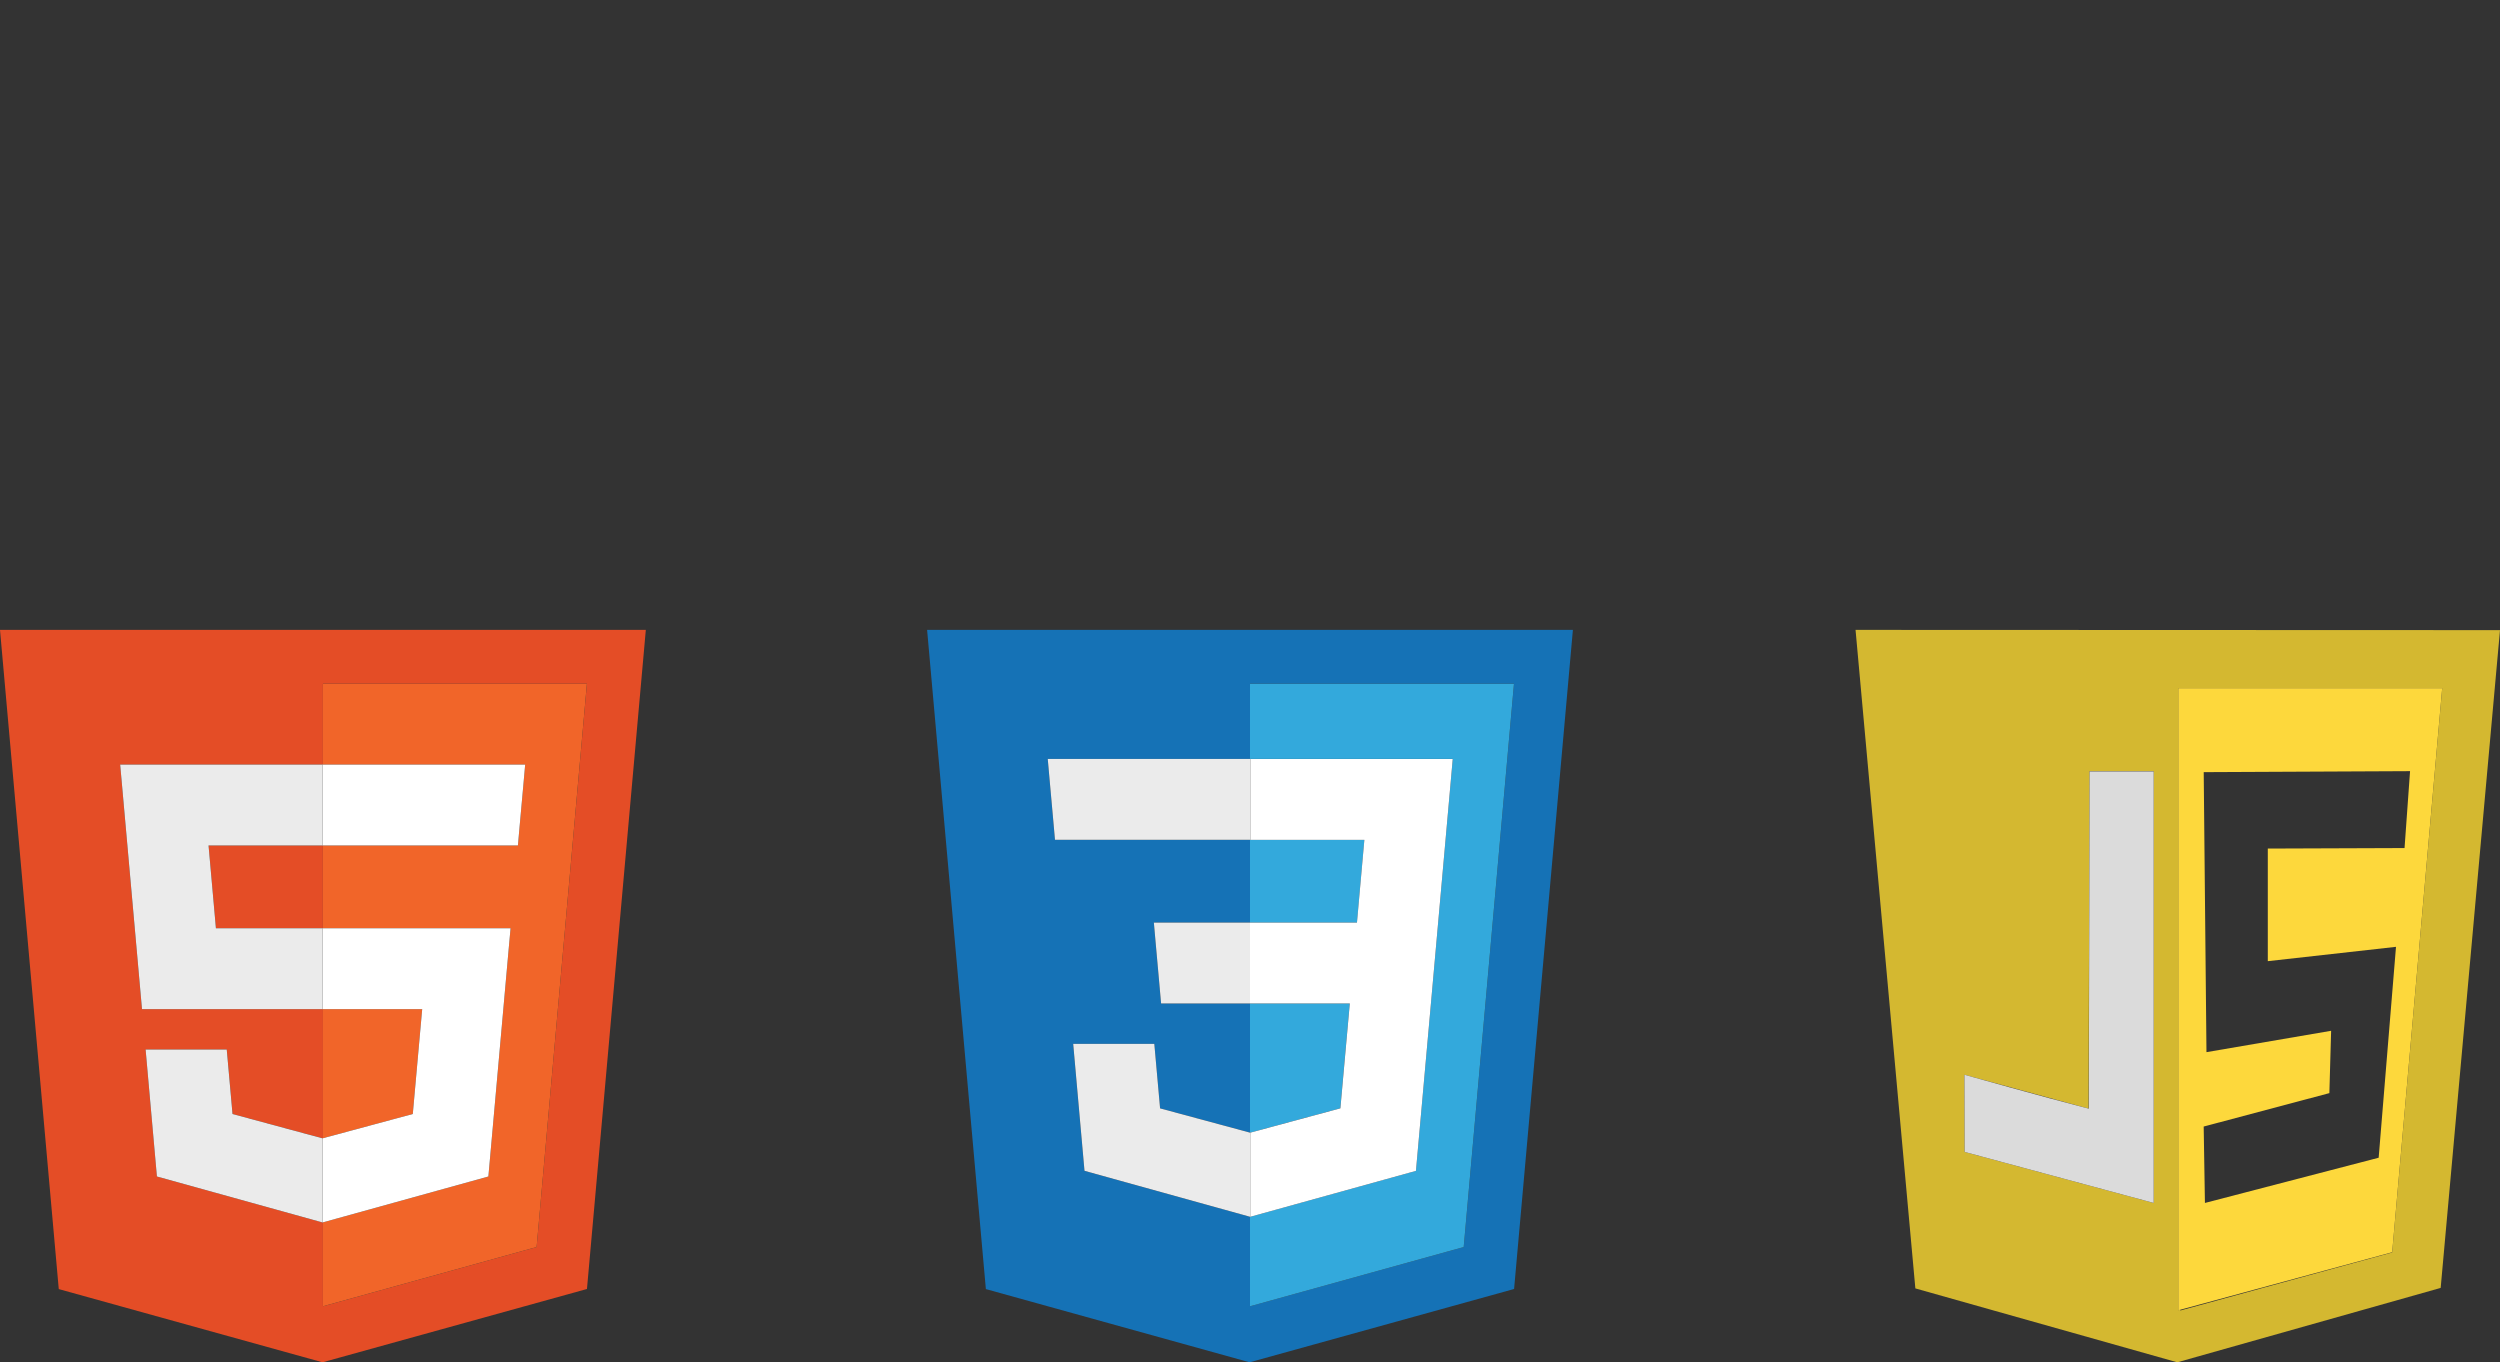 <?xml version="1.0" encoding="utf-8"?>
<!-- Generator: Adobe Illustrator 23.0.6, SVG Export Plug-In . SVG Version: 6.00 Build 0)  -->
<svg version="1.1" xmlns="http://www.w3.org/2000/svg" xmlns:xlink="http://www.w3.org/1999/xlink" x="0px" y="0px"
	 viewBox="0 0 1024 558" style="enable-background:new 0 0 1024 558;" xml:space="preserve">
<rect x="0" y="0" width="1024" height="558" fill="#333333" stroke="none"/>
<style type="text/css">
	.st0{display:none;}
	.st1{display:inline;}
	.st2{fill:#00758F;}
	.st3{fill:#F29111;}
	.st4{fill-rule:evenodd;clip-rule:evenodd;fill:#F29111;}
	.st5{fill-rule:evenodd;clip-rule:evenodd;fill:#00758F;}
	.st6{display:inline;fill-rule:evenodd;clip-rule:evenodd;fill:#FF2D20;}
	.st7{fill-rule:evenodd;clip-rule:evenodd;fill:#4B8BF8;}
	.st8{fill:#E44D26;}
	.st9{fill:#F16529;}
	.st10{fill:#EBEBEB;}
	.st11{fill:#FFFFFF;}
	.st12{fill:none;}
	.st13{fill:#D4B830;}
	.st14{opacity:0.986;fill:#EBEBEB;fill-opacity:0;enable-background:new    ;}
	.st15{opacity:0.986;fill:#EBEBEB;fill-opacity:0.922;enable-background:new    ;}
	.st16{fill:#FDD83C;}
	.st17{fill:#1572B6;}
	.st18{fill:#33A9DC;}
	.st19{fill:#A5DBE8;}
	.st20{fill:#525353;}
	.st21{fill:#AA9678;}
	.st22{fill:#C4B6A1;}
	.st23{fill:#676A6A;}
	.st24{fill:#909393;}
	.st25{fill:#BBBCBD;}
	.st26{fill:#E3DDDB;}
	.st27{fill:#FCB03F;}
	.st28{fill:none;stroke:#000000;stroke-width:0;stroke-linecap:round;stroke-linejoin:round;}
	.st29{fill:#9F2254;}
	.st30{fill:#DF0067;}
	.st31{fill:#8B7460;}
	.st32{fill:#EC6737;}
</style>
<g id="PHP" class="st0">
	<path class="st1" d="M512,42.77c224.45,0,397.04,116.32,397.04,244.08S736.32,530.93,512,530.93
		c-224.45,0-397.04-116.32-397.04-244.08S287.68,42.77,512,42.77 M512,15.7c-231.39,0-419.04,121.32-419.04,271.15
		S280.61,558,512,558s419.04-121.32,419.04-271.15S743.39,15.7,512,15.7z M378.69,265.1c-10.35,65.25-46.88,58.48-91.8,58.48
		l17.94-113.74C354.6,209.84,388.38,203.23,378.69,265.1L378.69,265.1z M220.5,438.78h48.06l11.39-72.18
		c53.82,0,87.21,4.83,118.12-30.77c34.18-38.67,43.08-107.46,18.73-141.94c-12.7-18.04-33.13-26.91-60.89-26.91h-92.58L220.5,438.78
		z M463.68,94.64h47.8l-11.39,72.18c41.25,0,79.49-3.71,97.95,17.24c19.38,21.91,10.08,49.94-10.87,182.22h-48.45
		c20.17-127.92,23.96-138.56,16.63-148.22c-7.07-9.34-23.18-7.41-62.07-7.41l-24.62,155.63h-47.8L463.68,94.64L463.68,94.64z
		 M754.26,265.1c-10.48,66.22-48.06,58.48-91.8,58.48l17.94-113.74C730.43,209.84,763.95,203.23,754.26,265.1L754.26,265.1z
		 M596.07,438.78h48.19l11.39-72.18c56.57,0,87.87,4.03,118.12-30.77c34.18-38.67,43.08-107.46,18.73-141.94
		c-12.7-18.04-33.13-26.91-60.89-26.91h-92.58L596.07,438.78z"/>
</g>
<g id="MySql" class="st0">
	<g transform="matrix(1.819,0,0,1.824,-82.142,-64.844)" class="st1">
		<g transform="matrix(1.27,0,0,-1.27,3.366,208.125)">
			<g transform="scale(0.1,0.1)">
				<path class="st2" d="M1610.07-845.72h-139.06c-4.89,220.51-18.45,427.87-40.6,622.1h-1.22l-211.73-622.1h-105.88l-210.45,622.1
					h-1.24c-15.62-186.54-25.44-393.89-29.54-622.1h-126.8c8.19,277.54,28.7,537.71,61.52,780.57h172.36l200.63-573.54h1.23
					l201.86,573.54h164.92c36.11-284.43,57.44-544.68,63.99-780.57"/>
				<path class="st2" d="M2213.31-269.82c-56.63-288.66-131.33-498.43-224.04-629.3c-72.24-100.83-151.38-151.25-237.56-151.25
					c-22.97,0-51.3,6.5-84.92,19.42v69.59c16.42-2.26,35.69-3.46,57.85-3.46c40.2,0,72.6,10.44,97.25,31.27
					c29.52,25.39,44.29,53.92,44.29,85.54c0,21.6-11.52,65.92-34.46,132.96L1679.1-269.82h136.62l109.54-333
					c24.61-75.6,34.87-128.38,30.77-158.47c59.91,150.33,101.76,314.15,125.57,491.46L2213.31-269.82"/>
				<path class="st3" d="M2822.48-629.36c0-66.2-25.89-120.54-77.5-163.06c-51.65-42.33-121.04-63.56-207.94-63.56
					c-81.27,0-160.04,24.43-236.34,72.88l35.69,67.05c65.66-30.83,125.07-46.23,178.42-46.23c50.04,0,89.21,10.46,117.55,31.13
					c28.27,20.82,45.22,49.86,45.22,86.69c0,46.35-34.41,85.96-97.53,119.2c-58.28,30.05-174.75,92.77-174.75,92.77
					c-63.11,43.25-94.74,89.65-94.74,166.1c0,63.23,23.59,114.34,70.72,153.23c47.23,38.96,108.17,58.45,182.8,58.45
					c77.13,0,147.28-19.34,210.45-57.88l-32.09-66.99c-54.05,21.53-107.36,32.34-159.91,32.34c-42.64,0-75.5-9.62-98.41-28.97
					c-23.04-19.18-37.28-43.87-37.28-73.95c0-46.23,35.16-86.33,100.06-120.2c59.01-30.06,178.33-94,178.33-94
					C2790.14-507.53,2822.48-553.55,2822.48-629.36"/>
				<path class="st4" d="M3071.09-689.57c-33.65,50.88-50.51,132.53-50.51,245.12c0,196.55,63.62,294.89,190.8,294.89
					c66.49,0,115.29-23.52,146.5-70.51c33.61-50.91,50.47-131.85,50.47-242.86c0-198.12-63.62-297.23-190.8-297.23
					C3151.08-760.16,3102.26-736.66,3071.09-689.57 M3565.9-864.54l-152.72,70.75c13.6,10.48,26.51,21.78,38.2,34.86
					c64.84,71.61,97.3,177.61,97.3,317.94c0,258.23-107.91,387.42-323.72,387.42c-105.86,0-188.35-32.75-247.42-98.33
					c-64.86-71.7-97.25-177.3-97.25-316.83c0-137.21,28.7-237.86,86.14-301.8c52.34-57.79,131.49-86.73,237.45-86.73
					c39.53,0,75.8,4.57,108.77,13.72l198.88-108.73l54.23,87.74"/>
				<path class="st3" d="M4064.43-845.72h-395.09v780.57h132.95V-749.7h262.14V-845.72"/>
				<path class="st3" d="M4159.24-845.64h22.03v79.42h28.83V-750h-80.8v-16.22h29.94V-845.64L4159.24-845.64z M4326.87-845.64h20.76
					V-750h-31.23l-25.42-65.19L4263.32-750h-30.09v-95.64h19.65v72.79h1.12l28.98-72.79h14.97l28.94,72.79L4326.87-845.64"/>
				<path class="st5" d="M4231.31,196.31c-80.35,1.89-142.58-5.64-194.77-26.41c-15.06-5.65-39.12-5.65-41.18-23.57
					c8.09-7.53,9.05-19.78,16.13-30.2c12.01-18.86,33.05-44.29,52.17-57.53c21.09-15.1,42.17-30.13,64.29-43.33
					c39.12-22.73,83.31-35.88,121.41-58.52c22.16-13.18,44.17-30.15,66.32-44.33c11-7.54,17.98-19.82,32.09-24.49v2.86
					c-7.08,8.46-9.05,20.73-16.04,30.21c-10.02,9.36-20.08,17.9-30.14,27.29c-29.13,36.78-65.31,68.81-104.38,95.22
					c-32.15,20.8-102.47,49.1-115.47,83.89c0,0-1.05,1-2.04,1.93c22.09,1.91,48.24,9.47,69.3,15.19
					c34.08,8.46,65.21,6.55,100.34,15.01c16.09,3.8,32.15,8.55,48.28,13.18v8.55c-18.17,16.94-31.17,39.61-50.24,55.63
					c-51.16,41.48-107.44,82.01-165.66,116.01c-31.17,18.87-71.32,31.07-104.46,47.14c-11.99,5.67-32.05,8.46-39.1,17.95
					c-18.08,20.74-28.16,48.06-41.18,72.62c-29.09,51.81-57.25,109.33-82.3,164.12c-18.06,36.76-29.11,73.51-51.2,107.49
					c-103.45,160.36-215.85,257.45-388.52,352.72c-37.15,19.83-81.32,28.31-128.46,38.69c-25.14,0.99-50.21,2.82-75.31,3.75
					c-16.09,6.63-32.17,24.56-46.2,33.05c-57.25,33.93-204.76,107.49-246.95,10.36c-27.11-61.34,40.15-121.67,63.26-152.8
					c17.05-21.66,39.17-46.23,51.16-70.71c7.04-16.04,9.05-33.05,16.11-49.99c16.04-41.49,31.08-87.72,52.21-126.41
					c11-19.81,23.04-40.58,37.09-58.42c8.11-10.44,22.11-15.09,25.14-32.12c-14.01-18.84-15.1-47.13-23.12-70.73
					c-36.12-106.58-22.09-238.61,29.13-316.87c16.02-23.57,54.23-75.46,105.43-55.61c45.17,16.95,35.14,70.71,48.18,117.83
					c3,11.4,0.99,18.88,6.99,26.41v-1.91c14.05-26.37,28.14-51.77,41.18-78.27c31.17-46.17,85.33-94.28,130.54-126.31
					c24.02-17.04,43.11-46.23,73.23-56.64v2.85h-1.97c-6.05,8.46-15.06,12.26-23.1,18.84c-18.06,16.99-38.1,37.74-52.21,56.6
					c-42.15,52.79-79.34,111.3-112.4,171.65c-16.11,29.31-30.14,61.34-43.2,90.56c-6.01,11.26-6.01,28.29-16.07,33.93
					c-15.1-20.73-37.13-38.67-48.16-64.06c-19.09-40.6-21.09-90.58-28.16-142.47c-3.99-0.99-1.97,0-3.99-1.87
					c-32.09,7.54-43.14,38.66-55.21,64.98c-30.12,67.05-35.18,174.56-9.03,251.91c6.99,19.77,37.19,82.01,25.1,100.88
					c-6.07,17.99-26.13,28.27-37.15,42.48c-13.02,17.91-27.16,40.5-36.1,60.35c-24.11,52.8-36.23,111.29-62.25,164.09
					c-12.05,24.56-33.18,50.03-50.19,72.62c-19.11,25.47-40.18,43.39-55.25,73.53c-4.98,10.4-12.01,27.39-4.01,38.67
					c1.97,7.56,6.05,10.4,14.09,12.29c12.98,10.38,50.17-2.8,63.19-8.46c37.17-14.11,68.3-27.39,99.38-47.15
					c14.07-9.45,29.13-27.36,47.17-32.12h21.13c32.11-6.55,68.27-1.83,98.41-10.36c53.17-16.02,101.35-39.6,144.55-65.07
					c131.47-78.29,239.9-189.6,313.15-322.56c12.08-21.66,17.14-41.49,28.16-64.08c21.09-46.31,47.21-93.46,68.25-138.69
					c21.06-44.33,41.18-89.56,71.34-126.4c15.02-19.77,75.27-30.15,102.38-40.53c20.03-8.46,51.2-16.02,69.28-26.38
					c34.13-19.77,68.19-42.44,100.36-64.17c16.02-11.32,66.24-34.87,69.26-53.76"/>
				<path class="st5" d="M3207.3,1015.99c-17.03,0-29.04-1.93-41.16-4.74v-1.89h1.95c8.11-15.05,22.18-25.51,32.13-38.69
					c8.09-15.09,15.12-30.13,23.14-45.24c0.99,0.93,1.95,1.91,1.95,1.91c14.16,9.39,21.17,24.46,21.17,47.13
					c-6.07,6.65-7.01,13.2-12.08,19.83C3228.4,1003.72,3215.34,1008.44,3207.3,1015.99"/>
			</g>
		</g>
	</g>
</g>
<g id="Laravel" class="st0">
	<path class="st6" d="M782.56,126.48c0.2,0.74,0.3,1.51,0.31,2.28v119.71c0,3.13-1.67,6.02-4.39,7.57l-100.47,57.85v114.65
		c0,3.12-1.66,6-4.36,7.57L463.92,556.84c-0.48,0.27-1,0.45-1.53,0.63c-0.2,0.07-0.38,0.19-0.59,0.24c-1.47,0.39-3.01,0.39-4.47,0
		c-0.24-0.07-0.46-0.2-0.69-0.28c-0.48-0.17-0.98-0.33-1.44-0.59L245.52,436.11c-2.71-1.56-4.38-4.44-4.39-7.57V69.42
		c0-0.79,0.11-1.55,0.31-2.29c0.07-0.25,0.22-0.48,0.31-0.73c0.16-0.46,0.32-0.93,0.56-1.35c0.16-0.28,0.4-0.51,0.6-0.77
		c0.25-0.35,0.48-0.71,0.77-1.01c0.25-0.25,0.58-0.44,0.86-0.65c0.32-0.26,0.6-0.55,0.96-0.75h0.01L350.36,1.48
		c2.7-1.55,6.03-1.55,8.73,0l104.85,60.37h0.02c0.35,0.22,0.64,0.49,0.96,0.74c0.28,0.22,0.6,0.41,0.85,0.65
		c0.31,0.32,0.52,0.68,0.79,1.03c0.19,0.26,0.44,0.49,0.59,0.77c0.25,0.44,0.39,0.89,0.57,1.35c0.09,0.25,0.24,0.48,0.31,0.74
		c0.2,0.74,0.3,1.51,0.31,2.28v224.3l87.37-50.31V128.75c0-0.76,0.11-1.54,0.31-2.27c0.08-0.26,0.22-0.49,0.31-0.74
		c0.17-0.46,0.33-0.93,0.57-1.35c0.16-0.28,0.4-0.51,0.59-0.77c0.26-0.35,0.48-0.71,0.79-1.01c0.25-0.25,0.57-0.44,0.85-0.65
		c0.33-0.26,0.61-0.55,0.96-0.75h0.01l104.86-60.37c2.7-1.56,6.03-1.56,8.73,0l104.85,60.37c0.37,0.22,0.65,0.49,0.98,0.74
		c0.27,0.22,0.59,0.41,0.84,0.65c0.31,0.32,0.52,0.68,0.79,1.03c0.2,0.26,0.44,0.49,0.59,0.77c0.25,0.43,0.39,0.89,0.57,1.35
		C782.35,125.99,782.49,126.22,782.56,126.48z M765.39,243.41v-99.54l-36.69,21.12l-50.69,29.18v99.54l87.39-50.31H765.39z
		 M660.54,423.48v-99.61l-49.86,28.48L468.3,433.61v100.55C468.3,534.16,660.54,423.48,660.54,423.48z M258.61,84.53v338.96
		l192.21,110.66V433.62l-100.42-56.83l-0.03-0.02l-0.04-0.02c-0.34-0.2-0.62-0.48-0.94-0.72c-0.27-0.22-0.59-0.39-0.83-0.63
		l-0.02-0.03c-0.28-0.27-0.48-0.61-0.72-0.92c-0.22-0.29-0.48-0.55-0.65-0.85l-0.01-0.03c-0.2-0.33-0.32-0.72-0.46-1.09
		c-0.14-0.33-0.33-0.63-0.41-0.98v-0.01c-0.11-0.41-0.13-0.85-0.17-1.28c-0.04-0.33-0.13-0.65-0.13-0.98v-0.02V134.83l-50.68-29.2
		l-36.69-21.1V84.53z M354.73,19.13l-87.36,50.28l87.34,50.28l87.35-50.3l-87.35-50.27L354.73,19.13z M400.16,332.95l50.68-29.17
		V84.53l-36.69,21.12l-50.69,29.18v219.25C363.46,354.08,400.16,332.95,400.16,332.95z M669.28,78.47l-87.35,50.28l87.35,50.28
		l87.34-50.3C756.62,128.75,669.28,78.47,669.28,78.47z M660.54,194.17l-50.69-29.18l-36.69-21.12v99.54l50.68,29.17l36.7,21.13
		C660.54,293.72,660.54,194.17,660.54,194.17z M459.56,418.5l128.12-73.14l64.04-36.55l-87.28-50.25l-100.49,57.86l-91.59,52.73
		C372.35,369.14,459.56,418.5,459.56,418.5z"/>
</g>
<g id="Ionic" class="st0">
	<g id="slices" class="st1">
		<g>
			<g id="logo">
				<g id="logo-ionic-framework-thick" transform="translate(44, 34)">
					<path id="icon-ionic" class="st7" d="M191.89,524c-73.35,0.03-135.57-57.88-139.54-129.86
						c-4.23-76.7,49.77-141.41,125.12-149.32c19.97-2.1,39.81-0.27,58.96,6.54c9.58,3.41,13.53,8.8,10.69,15.58
						c-3.52,8.39-9.99,8.03-17.42,5.7c-52.25-16.42-104.37,0.49-134.61,45.27c-26.82,39.72-28.8,82.13-5.26,123.75
						c24.15,42.7,62.45,62.96,111.43,59.57c74.76-5.18,124.95-78.86,103.65-150.56c-0.81-2.73-1.76-5.44-2.31-8.22
						c-1.25-6.33,0.39-11.65,7.03-13.58c6.31-1.84,11.81,0.67,13.71,6.94c3.18,10.56,6.51,21.28,7.74,32.17
						C340.59,451.63,275.84,523.97,191.89,524z M129.06,384.18c0.94-36.41,25.94-62.5,62.83-63.19c34.6-0.66,63.14,28.04,63.37,62.3
						c0.23,34.98-28.02,63.84-62.74,64.1C157.67,447.64,129.29,419.37,129.06,384.18z M283.61,264.92
						c15.82,0.2,28.41,13.02,27.94,28.41c-0.51,16.32-13.27,28.48-29.44,28.05c-15.34-0.41-27.31-12.71-27.35-28.12
						C254.72,276.94,267.17,264.71,283.61,264.92z"/>
					<path id="logo-ionic-wordmark" class="st7" d="M606.03,336.9c14.1-9.78,27.36-15.48,43.01-15.09
						c26.73,0.67,44.89,15.4,47.01,42.18c1.89,23.89,1.22,48.01,0.99,72.02c-0.03,2.56-0.49,5.92-3.43,7.1
						c-0.94,0.37-5.05,0.51-5.68,0.53c-19.27,0.57-19.27,0.57-19.29-18.83c-0.01-15.81,0.19-31.63-0.08-47.44
						c-0.26-15.75-5.96-25.35-16.12-28.28c-12.53-3.61-31.3,2.67-38.18,13.34c-1.72,2.67-2.22,6.52-2.25,9.83
						c-0.2,18.98-0.06,37.95-0.1,56.93c-0.03,14.35-0.12,14.4-13.99,14.42h-0.95c-13.17-0.01-13.69-0.43-13.73-14.05
						c-0.08-27.83-0.02-55.66-0.03-83.5c0-2.53,0.07-5.06-0.03-7.59c-0.24-5.98-1.68-12.7,7.13-13.8
						C598.32,323.69,606.1,323.53,606.03,336.9z M443.3,383.77c0.04-34.38,26.64-61.85,59.9-61.86
						c33.86-0.01,60.27,27.41,60.16,62.47c-0.1,34.63-27.58,62.78-60.78,62.28C469.75,446.18,443.26,418.07,443.3,383.77z
						 M470.19,383.49c-0.17,20.04,15.02,37.12,32.96,37.07c18.3-0.05,33.41-16.56,33.5-36.63c0.09-19.38-14.94-35.64-33.07-35.8
						C485.33,347.98,470.35,363.84,470.19,383.49z M775.09,382.15c0.71-21.25,10.75-39.85,31.19-51.72
						c19.3-11.2,39.46-12.57,59.52-1.17c2.18,1.24,4.24,2.77,6.16,4.39c13.09,10.96,12.94,13.51,0.42,24.56
						c-4.47,3.95-7.51,4.04-12.07,0.13c-13.4-11.5-26.53-13.19-38.94-5.76c-13.39,8.02-19.87,23.8-16.53,40.24
						c2.93,14.42,14.36,25.37,29.09,27.42c11.18,1.55,20.81-2.43,28.13-10.59c7.68-8.56,12.46-2.21,18.16,2.18
						c6.5,5.01,3.65,9.57-0.02,14.55c-20.05,27.18-66.19,26.68-89.92-0.99C780.17,413.6,775.3,399.93,775.09,382.15z M423.02,383.99
						c0,16.77-0.2,33.54,0.09,50.31c0.12,7.04-2.76,9.35-9.59,9.44c-19.04,0.24-19.04,0.46-19.05-18.27
						c-0.01-29.11-0.01-58.22-0.02-87.32c0-12.92,0.65-13.6,13.12-13.63c15.44-0.04,15.47-0.04,15.51,13.92
						c0.04,15.19,0.01,30.38,0.01,45.56C423.06,383.99,423.04,383.99,423.02,383.99z M724.86,384.26c0.01-16.46,0.3-32.92-0.1-49.37
						c-0.2-7.97,3.09-11.01,10.69-10.49c3.15,0.21,6.33,0.02,9.49,0.06c5.75,0.07,8.5,2.64,8.48,8.76
						c-0.15,33.86-0.13,67.73,0,101.59c0.03,6.55-2.81,8.75-9.19,8.92c-19.34,0.51-19.34,0.71-19.37-18.65
						C724.82,411.47,724.84,397.87,724.86,384.26z"/>
				</g>
			</g>
		</g>
	</g>
</g>
<g id="Fronted">
	<g id="HTML">
		<g>
			<polygon class="st8" points="85.42,346.31 88.44,380.22 132.15,380.22 132.26,380.22 132.26,346.31 132.15,346.31 			"/>
			<path class="st8" d="M0,258l24.07,270.01L132.1,558l108.32-30.03L264.53,258H0z M219.8,510.78l-87.53,24.27v-34.37l-0.15,0.04
				l-67.84-18.83l-4.64-52h33.25l2.36,26.41l36.88,9.96l0.03-0.01v0l0.12-0.03v-52.89h-0.12H58.16l-8.14-91.26l-0.79-8.88h82.92
				h0.12v-33.12h108.13L219.8,510.78z"/>
			<polygon class="st9" points="172.93,413.34 132.26,413.34 132.26,466.22 169.08,456.29 			"/>
			<polygon class="st9" points="132.26,313.19 215.11,313.19 214.32,322.08 212.8,338.87 212.14,346.31 132.26,346.31 
				132.26,380.22 200.2,380.22 209.13,380.22 208.32,389.11 200.54,476.3 200.04,481.89 132.26,500.68 132.26,500.68 132.26,535.05 
				219.8,510.78 240.39,280.08 132.26,280.08 			"/>
			<polygon class="st10" points="88.44,380.22 85.42,346.31 132.15,346.31 132.15,313.19 49.22,313.19 50.02,322.08 58.16,413.34 
				132.15,413.34 132.15,380.22 			"/>
			<polygon class="st10" points="132.15,500.71 132.15,466.26 132.12,466.27 95.24,456.3 92.88,429.9 59.64,429.9 64.27,481.89 
				132.11,500.72 132.26,500.68 132.26,500.68 			"/>
			<polygon class="st11" points="132.26,346.31 212.14,346.31 212.8,338.87 214.32,322.08 215.11,313.19 132.26,313.19 
				132.15,313.19 132.15,346.31 			"/>
			<polygon class="st11" points="132.26,500.68 200.04,481.89 200.54,476.3 208.32,389.11 209.13,380.22 200.2,380.22 
				132.26,380.22 132.15,380.22 132.15,413.34 132.26,413.34 172.93,413.34 169.08,456.29 132.26,466.22 132.15,466.25 
				132.15,466.26 132.15,500.71 			"/>
		</g>
	</g>
	<g id="JS">
		<g>
			<polygon class="st12" points="855.87,318.72 855.88,318.42 855.88,315.96 882.13,315.96 882.13,315.86 855.88,315.86 			"/>
			<polygon class="st12" points="804.71,471.83 882.13,492.73 804.71,471.83 			"/>
			<path class="st12" d="M855.47,454.09l-50.85-13.87C804.77,440.27,837.07,449.36,855.47,454.09L855.47,454.09z"/>
			<polygon class="st12" points="804.61,440.22 804.71,471.83 804.61,440.22 			"/>
			<polygon class="st12" points="928.87,393.69 928.87,347.57 984.88,347.36 987.14,315.86 902.62,316.27 903.75,430.96 
				954.82,422.21 954.1,447.74 902.62,461.43 903.14,492.73 974.27,474.2 981.38,387.82 			"/>
			<polygon class="st12" points="979.83,512.91 893.04,536.47 893.05,536.79 979.83,513.01 1000.32,281.99 1000.31,281.99 			"/>
			<path class="st13" d="M760.03,258l24.5,269.73L891.81,558l107.89-30.47L1024,258.1L760.03,258z M882.13,315.96v176.77
				l-77.42-20.9l-0.1-31.61l0,0v0c0,0,0.01,0,0.01,0l50.85,13.87l0.2-68.54l0.2-66.83l0.01-2.86h26.25V315.96z M979.83,513.01
				l-86.79,23.78l0-0.33l-0.82,0.22v-254.8h108.1l-0.01,0.1h0.01L979.83,513.01z"/>
			<path class="st14" d="M855.57,454.12l0.3-135.7l0,0.3l-0.2,66.83l-0.2,68.54v0C855.5,454.1,855.54,454.11,855.57,454.12z"/>
			<path class="st15" d="M855.88,318.42l-0.3,135.7c-0.03-0.01-0.07-0.02-0.1-0.03c-18.4-4.73-50.7-13.83-50.85-13.87
				c0,0-0.01,0-0.01,0v0l0.1,31.61h0l77.42,20.9V315.96h-26.25L855.88,318.42z"/>
			<path class="st16" d="M1000.31,281.99l0.01-0.1h-108.1v254.8l0.82-0.22l86.79-23.56L1000.31,281.99z M903.14,492.73l-0.51-31.3
				l51.48-13.69l0.72-25.53l-51.06,8.75l-1.13-114.69l84.52-0.41l-2.26,31.5l-56.01,0.21v46.12l52.51-5.87l-7.1,86.38L903.14,492.73
				z"/>
		</g>
	</g>
	<g id="CSS">
		<g>
			<path class="st17" d="M379.74,258l24.07,270.01L511.84,558l108.33-30.03L644.26,258H379.74z M599.54,510.78L512,535.05
				c0,0,0-27.63,0-36.66l-67.79-18.81l-4.64-52h33.24l2.36,26.41l36.83,9.94c0-21.28,0-26.48,0-52.91h-36.42l-0.66-7.44l-1.51-16.79
				l-0.79-8.89H512c0,0,0,0,0,0c0-16.04,0-21.17,0-33.91h-79.88l-0.66-7.44l-1.51-16.79l-0.79-8.89c0,0,82.62,0,82.84,0
				c0-6.54,0-30.8,0-30.8h108.13L599.54,510.78z"/>
			<path class="st18" d="M512.08,463.94L512.08,463.94l36.93-9.98l3.86-42.95H512c0,0,0,0,0,0c0,26.44,0,31.63,0,52.91l0.05,0.01
				L512.08,463.94z"/>
			<path class="st18" d="M558.85,343.99h-46.73H512c0,12.74,0,17.87,0,33.91h43.82L558.85,343.99z"/>
			<path class="st18" d="M512,310.87h0.11h82.93l-0.79,8.89l-8.14,91.26h0l-5.64,62.96l-0.5,5.6l-67.77,18.78v0l-0.15,0.04
				l-0.05-0.01c0,9.03,0,36.66,0,36.66l87.53-24.27l20.59-230.7H512C512,280.08,512,304.33,512,310.87z"/>
			<path class="st11" d="M552.88,411.02l-3.86,42.95l-36.93,9.97v0.01v34.45l0.11-0.03l67.77-18.78l0.5-5.6l5.64-62.96h0l8.14-91.26
				l0.79-8.89h-82.93v33.12h46.73l-3.03,33.91H512c0,0,0,0,0,0c0,15.66,0,16.57,0,33.11H552.88z"/>
			<polygon class="st10" points="512.2,498.36 512.2,498.35 512.08,498.39 512.08,463.94 512.05,463.95 512,463.93 475.17,453.99 
				472.81,427.58 439.58,427.58 444.21,479.57 512,498.39 512.05,498.4 			"/>
			<path class="st10" d="M512,377.9h-39.38l0.79,8.89l1.51,16.79l0.66,7.44H512c0,0,0,0,0,0C512,394.47,512,393.56,512,377.9z"/>
			<path class="st10" d="M512.11,310.87H512c-0.22,0-82.84,0-82.84,0l0.79,8.89l1.51,16.79l0.66,7.44H512h0.11V310.87z"/>
		</g>
	</g>
</g>
<g id="CMS" class="st0">
	<g id="Prestashop" class="st1">
		<g>
			<polygon class="st12" points="192.94,515.54 194.27,519.92 192.94,515.54 			"/>
			<path class="st12" d="M56.85,516.32c1.65-1.69,3.34-3.34,5.07-4.94C60.19,512.98,58.5,514.63,56.85,516.32z"/>
			<path class="st12" d="M61.92,511.39c2.6-2.4,5.3-4.69,8.08-6.86C67.22,506.7,64.52,508.99,61.92,511.39z"/>
			<polygon class="st12" points="168.4,496.62 168.4,496.62 168.4,496.62 168.4,496.62 			"/>
			<path class="st12" d="M221.39,498.35c-1.19-0.78-2.4-1.54-3.61-2.28c0,0,0,0,0,0C218.99,496.81,220.2,497.57,221.39,498.35z"/>
			<path class="st12" d="M225.34,537.68c-0.31-0.31-0.64-0.63-0.97-0.94C224.69,537.06,225.03,537.36,225.34,537.68z"/>
			<path class="st19" d="M244.1,367.88c-0.23-0.22-0.47-0.41-0.7-0.63c-0.19-0.18-0.38-0.35-0.58-0.53
				c0.19,0.17,0.39,0.35,0.58,0.53C243.63,367.47,243.87,367.66,244.1,367.88c0.62,0.6,1.23,1.22,1.82,1.86l0.03,0.04l0,0
				l-0.03-0.04C245.33,369.1,244.72,368.48,244.1,367.88z"/>
			<path class="st19" d="M200.5,385.18C200.5,385.18,200.5,385.18,200.5,385.18c0.13-0.27,0.27-0.53,0.41-0.79l-0.04,0.03
				c0-0.01,0-0.01,0-0.02c0,0.01,0,0.01,0,0.02C200.74,384.67,200.62,384.92,200.5,385.18c-0.01,0.01-0.01,0.02-0.01,0.03v0
				C200.49,385.2,200.49,385.19,200.5,385.18z"/>
			<path class="st19" d="M163.97,421.8c-0.21,0.11-0.43,0.22-0.64,0.32C163.54,422.02,163.76,421.92,163.97,421.8z"/>
			<path class="st19" d="M200.5,385.24L200.5,385.24C200.5,385.24,200.5,385.25,200.5,385.24c0-0.01-0.01-0.02-0.01-0.04v0
				L200.5,385.24z"/>
			<path class="st19" d="M245.94,369.77c0,0,0.01,0.01,0.01,0.01L245.94,369.77l-0.04-0.13L245.94,369.77L245.94,369.77z"/>
			<polygon class="st19" points="247.79,413.46 247.79,413.46 247.79,413.46 247.79,413.46 			"/>
			<path class="st19" d="M247.58,404.64c0.06,0.19,0.13,0.37,0.18,0.58c0.07,0.3,0.14,0.6,0.2,0.9c-0.06-0.31-0.12-0.6-0.2-0.9
				l0-0.01C247.71,405.01,247.63,404.83,247.58,404.64L247.58,404.64l-5.34-24.46L247.58,404.64
				C247.57,404.64,247.57,404.64,247.58,404.64z"/>
			<path class="st19" d="M160.6,423.08c-0.31,0.07-0.62,0.14-0.94,0.19C159.98,423.22,160.29,423.16,160.6,423.08z"/>
			<path class="st19" d="M162.82,422.36c0.05-0.02,0.09-0.04,0.13-0.06c-0.34,0.15-0.67,0.28-1.02,0.4
				C162.24,422.59,162.53,422.48,162.82,422.36z"/>
			<path class="st19" d="M236.85,404.78l0.04-0.14h0l5.34-24.46v-0.05l-5.34,24.46C236.87,404.65,236.87,404.72,236.85,404.78z"/>
			<polygon class="st19" points="242.23,380.13 242.23,366.23 242.23,366.22 242.23,366.18 			"/>
			<path class="st19" d="M161.84,422.73c-0.32,0.11-0.65,0.2-0.97,0.29C161.2,422.93,161.52,422.84,161.84,422.73z"/>
			<path class="st19" d="M167.1,399.15c-0.01-0.01-0.03-0.03-0.04-0.04c-0.14-0.13-0.29-0.25-0.44-0.38
				C166.78,398.87,166.95,399.01,167.1,399.15z"/>
			<path class="st19" d="M169.6,402.36L169.6,402.36c-0.2-0.36-0.42-0.7-0.66-1.03c0.45,0.65,0.84,1.34,1.18,2.07
				C169.96,403.04,169.79,402.69,169.6,402.36z"/>
			<path class="st19" d="M168.2,400.34c0.19,0.23,0.37,0.46,0.54,0.7C168.57,400.81,168.39,400.57,168.2,400.34z"/>
			<path class="st19" d="M165.02,397.5c-0.18-0.12-0.38-0.22-0.57-0.34C164.64,397.27,164.83,397.38,165.02,397.5z"/>
			<path class="st19" d="M167.3,399.35c0.22,0.22,0.44,0.45,0.64,0.69C167.73,399.8,167.52,399.58,167.3,399.35z"/>
			<path class="st19" d="M163.87,396.82c-0.39-0.21-0.79-0.4-1.2-0.56C163.08,396.43,163.48,396.62,163.87,396.82z"/>
			<path class="st19" d="M185.1,373.52c0-0.05,0-0.11-0.01-0.16l-0.03-0.02l0.03,0.02C185.1,373.41,185.1,373.46,185.1,373.52z"/>
			<path class="st19" d="M165.83,364.54c-2.84-0.88-5.59-1.62-7.68-2.13C160.24,362.92,163,363.66,165.83,364.54z"/>
			<path class="st19" d="M185.33,378.09c0.06,1.58,0.1,3.15,0.11,4.73C185.43,381.24,185.39,379.66,185.33,378.09z"/>
			<path class="st19" d="M150.33,421.61c-0.27-0.16-0.54-0.32-0.8-0.49C149.79,421.29,150.05,421.45,150.33,421.61z"/>
			<path class="st19" d="M185,396.11c0.01-0.12,0.02-0.24,0.03-0.36h0C185.02,395.87,185.01,395.99,185,396.11z"/>
			<path class="st19" d="M164.95,421.22c-0.18,0.12-0.37,0.23-0.56,0.34C164.58,421.46,164.77,421.34,164.95,421.22z"/>
			<path class="st19" d="M166.09,398.27c-0.16-0.13-0.33-0.24-0.5-0.36C165.76,398.03,165.93,398.15,166.09,398.27z"/>
			<path class="st19" d="M236.37,407c-0.05,0.33-0.08,0.66-0.11,1C236.29,407.66,236.32,407.33,236.37,407L236.37,407z"/>
			<path class="st19" d="M223.69,408.82c-1.38-1.58-2.77-3.15-4.18-4.7c-0.24-0.27-0.5-0.53-0.74-0.8
				C220.43,405.14,222.08,406.97,223.69,408.82c0.14,0.16,0.29,0.33,0.43,0.5c0.08,0.09,0.16,0.19,0.24,0.28
				c-0.08-0.09-0.16-0.19-0.24-0.28l-0.01-0.01h0.04C224.08,409.24,223.92,409.07,223.69,408.82L223.69,408.82z"/>
			<path class="st19" d="M240.15,399.69c0.31-0.2,0.65-0.37,1.01-0.48C240.8,399.32,240.46,399.48,240.15,399.69z"/>
			<path class="st19" d="M242.23,399.02c0.37,0.01,0.73,0.07,1.07,0.19C242.96,399.09,242.6,399.02,242.23,399.02z"/>
			<path class="st19" d="M241.16,399.2c0.35-0.11,0.71-0.19,1.07-0.19C241.87,399.02,241.51,399.09,241.16,399.2z"/>
			<path class="st19" d="M209.06,393.17c-1.92-1.9-3.88-3.77-5.88-5.6c-0.27-0.24-0.54-0.48-0.81-0.72
				c0.27,0.24,0.54,0.47,0.81,0.72C205.17,389.4,207.13,391.26,209.06,393.17c0.9,0.89,1.78,1.79,2.66,2.69
				c0.91,0.93,1.82,1.86,2.72,2.8c-0.9-0.94-1.81-1.87-2.72-2.8C210.83,394.96,209.95,394.05,209.06,393.17z"/>
			<path class="st19" d="M247.34,438.5c-1.18-1.57-2.36-3.15-3.55-4.72l-0.49-0.63c0.16,0.21,0.33,0.42,0.49,0.63
				C244.98,435.35,246.16,436.93,247.34,438.5z"/>
			<polygon class="st19" points="249.8,374.52 249.8,374.52 249.8,374.52 249.8,374.52 			"/>
			<path class="st19" d="M156.97,423.46c-0.37-0.01-0.74-0.03-1.11-0.07C156.23,423.43,156.6,423.45,156.97,423.46z"/>
			<path class="st19" d="M248.14,407.21c0-0.02-0.01-0.05-0.01-0.07c0-0.04-0.02-0.08-0.02-0.11
				C248.11,407.09,248.13,407.15,248.14,407.21L248.14,407.21z"/>
			<path class="st19" d="M237.42,425.52c1.96,2.5,3.9,5.01,5.82,7.54h0l0,0C241.31,430.53,239.37,428.02,237.42,425.52l-0.3-0.39
				c-2.06-2.63-4.16-5.24-6.27-7.83c-0.02-0.02-0.03-0.04-0.05-0.06c2.13,2.61,4.24,5.23,6.32,7.88L237.42,425.52z"/>
			<path class="st19" d="M227.49,413.27c0.33,0.39,0.65,0.78,0.97,1.17C228.13,414.05,227.81,413.66,227.49,413.27z"/>
			<path class="st19" d="M239.8,399.91c-0.48,0.38-0.91,0.82-1.26,1.32C238.9,400.73,239.32,400.28,239.8,399.91z"/>
			<path class="st19" d="M240.36,405.62c-0.11-0.46-0.18-0.97-0.18-1.51C240.19,404.64,240.25,405.15,240.36,405.62z"/>
			<path class="st19" d="M241.18,407.32c0.36,0.42,0.8,0.66,1.27,0.66s0.9-0.24,1.27-0.66c-0.36,0.42-0.8,0.66-1.27,0.66
				S241.55,407.74,241.18,407.32z"/>
			<path class="st19" d="M158.17,423.44c-0.3,0.02-0.61,0.03-0.91,0.02C157.56,423.47,157.87,423.46,158.17,423.44z"/>
			<path class="st19" d="M159.5,423.3c-0.37,0.06-0.74,0.1-1.11,0.13C158.76,423.4,159.13,423.36,159.5,423.3z"/>
			<path class="st19" d="M244.71,404.11c0,1.34-0.4,2.52-1,3.22C244.32,406.63,244.71,405.44,244.71,404.11z"/>
			<path class="st19" d="M247.76,413.51L247.76,413.51c0-0.01,0-0.01,0-0.01C247.76,413.5,247.76,413.5,247.76,413.51
				c-0.13,0.52-0.29,1.03-0.48,1.51c-0.05,0.13-0.1,0.25-0.16,0.37c-0.14,0.34-0.3,0.67-0.47,0.98c-0.09,0.17-0.18,0.34-0.28,0.49
				c-0.15,0.24-0.32,0.46-0.48,0.68c-0.24,0.31-0.49,0.59-0.76,0.84l0,0c0.28-0.26,0.53-0.54,0.76-0.84
				c0.17-0.22,0.33-0.44,0.48-0.68c0.1-0.16,0.19-0.32,0.28-0.49c0.17-0.32,0.33-0.65,0.47-0.98c0.05-0.12,0.11-0.24,0.16-0.37
				c0.19-0.49,0.36-0.99,0.5-1.53L247.76,413.51L247.76,413.51z"/>
			<path class="st19" d="M248.25,409.76c0-0.12,0.02-0.23,0.02-0.35l0-0.04l0-0.04c0-0.11-0.02-0.21-0.02-0.33
				c0,0.12,0.02,0.24,0.02,0.37C248.27,409.5,248.25,409.62,248.25,409.76z"/>
			<path class="st19" d="M248.12,411.59l0.02-0.09v-0.01c-0.01,0.08-0.03,0.15-0.04,0.23C248.1,411.68,248.12,411.64,248.12,411.59z
				"/>
			<path class="st19" d="M245.44,400.63c-0.25-0.27-0.51-0.51-0.78-0.72c-0.1-0.08-0.21-0.13-0.32-0.2c0.11,0.07,0.21,0.12,0.32,0.2
				C244.95,400.13,245.21,400.37,245.44,400.63z"/>
			<path class="st19" d="M248.14,407.22c0.07,0.59,0.1,1.18,0.11,1.78C248.24,408.39,248.21,407.79,248.14,407.22z"/>
			<path class="st19" d="M236.26,408c-0.03,0.34-0.04,0.68-0.05,1.03c0,0.1-0.02,0.19-0.02,0.28h0c0-0.1,0.02-0.19,0.02-0.28
				C236.22,408.68,236.24,408.34,236.26,408z"/>
			<polygon class="st19" points="248.1,411.72 248.1,411.72 248.1,411.72 			"/>
			<path class="st19" d="M168.06,418.51c-0.19,0.22-0.38,0.43-0.58,0.64C167.68,418.94,167.88,418.73,168.06,418.51z"/>
			<path class="st19" d="M183.29,409.21c0.57-3.12,1.02-6.27,1.36-9.43C184.32,402.94,183.87,406.09,183.29,409.21L183.29,409.21
				l-1.39,6.56c-1.45,5.87-3.65,11.48-6.08,16.98c2.44-5.51,4.63-11.11,6.08-16.98L183.29,409.21z"/>
			<path class="st19" d="M167.33,451.38c-0.93,2.2-1.82,4.43-2.62,6.68l-0.3,0.85l0.3-0.85
				C165.51,455.81,166.4,453.58,167.33,451.38z"/>
			<path class="st19" d="M171.45,409.24L171.45,409.24l0-0.03l0,0h0.02l-0.04-0.08C171.45,409.17,171.45,409.2,171.45,409.24z"/>
			<path class="st19" d="M169.04,417.24c-0.23,0.34-0.47,0.66-0.73,0.97C168.57,417.9,168.81,417.58,169.04,417.24z"/>
			<path class="st19" d="M65.63,403.69c1.14-1.77,2.34-3.51,3.58-5.21C67.96,400.18,66.77,401.92,65.63,403.69z"/>
			<path class="st19" d="M155.84,407.27c-0.03-0.01-0.07-0.02-0.1-0.03C155.78,407.25,155.81,407.26,155.84,407.27z"/>
			<path class="st19" d="M164.41,458.91C164.41,458.91,164.41,458.91,164.41,458.91C164.41,458.91,164.41,458.91,164.41,458.91
				c-0.93,2.61-1.99,5.56-2.89,8.66h0C162.42,464.47,163.48,461.52,164.41,458.91z"/>
			<path class="st19" d="M157.32,396.86C157.32,396.86,157.32,396.86,157.32,396.86c2.93,0,5.3,2.38,5.3,5.3
				c0,2.93-2.37,5.31-5.3,5.31c0,0-0.01,0-0.01,0c-0.37,0-0.72-0.04-1.07-0.11c0.35,0.07,0.71,0.11,1.08,0.11
				c2.93,0,5.31-2.38,5.31-5.31C162.63,399.24,160.26,396.86,157.32,396.86z"/>
			<path class="st19" d="M162.32,396.13c-0.31-0.12-0.62-0.23-0.93-0.33C161.7,395.9,162.01,396.02,162.32,396.13z"/>
			<path class="st19" d="M60.64,412.28c-0.49,0.94-0.97,1.88-1.44,2.83C59.66,414.15,60.14,413.21,60.64,412.28z"/>
			<path class="st19" d="M58.52,416.54c-0.26,0.55-0.53,1.11-0.79,1.67C57.98,417.65,58.25,417.1,58.52,416.54z"/>
			<polygon class="st19" points="106.57,409.21 147.13,419.11 106.58,409.21 			"/>
			<path class="st19" d="M56.74,420.48c-0.11,0.26-0.23,0.52-0.34,0.78C56.51,420.99,56.63,420.73,56.74,420.48z"/>
			<path class="st19" d="M149.48,421.08c-0.27-0.18-0.54-0.37-0.8-0.58C148.94,420.71,149.21,420.9,149.48,421.08z"/>
			<path class="st19" d="M159.58,477.81c-1.64-0.94-3.23-1.97-4.76-3.08c-16.65-12.08-26.53-24.94-26.53-24.94l0,0
				c0,0,9.88,12.87,26.53,24.94C156.36,475.84,157.94,476.86,159.58,477.81c-0.45,7.09,1.44,14,8.82,18.81l0,0
				C161.02,491.81,159.13,484.9,159.58,477.81z"/>
			<path class="st19" d="M173.96,436.88c0.63-1.37,1.26-2.74,1.87-4.12C175.21,434.14,174.59,435.51,173.96,436.88z"/>
			<path class="st19" d="M185.09,373.36c3.82,2.36,7.45,5,10.88,7.9C192.55,378.36,188.91,375.72,185.09,373.36z"/>
			<path class="st19" d="M150,258C67.16,258,0,325.16,0,408c0,45.39,20.19,86.03,52.04,113.54c0.78-0.89,1.57-1.77,2.37-2.64
				c0.8-0.87,1.61-1.73,2.44-2.57c1.65-1.69,3.34-3.34,5.07-4.94c2.6-2.4,5.3-4.69,8.08-6.86c5.62-4.39,11.59-8.31,17.87-11.72
				c-17.42-12.85-30.75-30.92-37.64-51.93l-0.01,0.06c-3.4-10.26-5.23-21.29-5.23-32.74c0-58.1,47.1-105.2,105.2-105.2
				c46.32,0,85.65,29.94,99.69,71.52l0.18,0.71c3.53,10.65,5.33,21.8,5.33,33.02v0.01c0,0.36-0.02,0.71-0.03,1.07l0.03,0
				c-0.11,11.08-1.97,22.07-5.52,32.56c-0.01-0.02-0.02-0.03-0.04-0.05c8.93,11.99,14.87,20.72,14.87,20.72h0l0,0v0c0,0,0,0,0,0
				c0,0-20.18,20.61-44.28,32.26c-0.7,0.34-1.4,0.7-2.11,1.03c-0.18,0.08-0.36,0.16-0.55,0.24c1.22,0.74,2.42,1.5,3.61,2.28
				c9.84,6.47,18.79,14.27,26.57,23.19C279.81,494.04,300,453.39,300,408C300,325.16,232.84,258,150,258z"/>
			<path class="st19" d="M169.2,447.13c0.62-1.37,1.25-2.74,1.89-4.1C170.45,444.39,169.82,445.76,169.2,447.13z"/>
			<path class="st19" d="M63.06,407.92c0.62-1.08,1.24-2.15,1.9-3.19C64.3,405.77,63.67,406.84,63.06,407.92z"/>
			<path class="st19" d="M143.2,408.92c0.01-0.35,0.03-0.7,0.07-1.05c0.01-0.11,0.04-0.22,0.05-0.34c-0.01,0.11-0.04,0.22-0.05,0.34
				C143.23,408.21,143.21,408.57,143.2,408.92z"/>
			<path class="st19" d="M143.32,407.53c0.05-0.37,0.1-0.74,0.17-1.1c0.02-0.1,0.06-0.21,0.08-0.31c-0.02,0.11-0.06,0.21-0.08,0.31
				C143.42,406.79,143.37,407.16,143.32,407.53z"/>
			<path class="st19" d="M143.92,404.87c0.01-0.02,0.02-0.04,0.02-0.06c0.05-0.14,0.11-0.28,0.16-0.43
				c-0.05,0.14-0.11,0.28-0.16,0.43C143.94,404.83,143.93,404.85,143.92,404.87z"/>
			<path class="st19" d="M143.52,412.34c0.08,0.36,0.16,0.73,0.27,1.08C143.69,413.07,143.6,412.7,143.52,412.34z"/>
			<path class="st19" d="M144.43,403.57c0.18-0.39,0.37-0.78,0.58-1.15l0.03-0.04l-0.03,0.04
				C144.8,402.79,144.61,403.17,144.43,403.57z"/>
			<path class="st19" d="M160.03,395.47c-0.44-0.09-0.89-0.15-1.34-0.2C159.14,395.32,159.59,395.38,160.03,395.47z"/>
			<path class="st19" d="M157.32,395.21c-0.45,0-0.9,0.02-1.34,0.07C156.42,395.23,156.87,395.21,157.32,395.21z"/>
			<path class="st19" d="M151.96,396.27c0.02-0.01,0.04-0.02,0.06-0.03l0.06-0.02c-0.02,0.01-0.04,0.02-0.06,0.02
				C152,396.25,151.98,396.26,151.96,396.27z"/>
			<path class="st19" d="M167.2,419.44c-0.25,0.24-0.51,0.48-0.78,0.71C166.69,419.92,166.95,419.68,167.2,419.44z"/>
			<path class="st19" d="M154.52,395.49c-0.41,0.08-0.82,0.18-1.22,0.3C153.7,395.67,154.11,395.57,154.52,395.49z"/>
			<polygon class="st19" points="147.6,399.1 147.65,399.09 147.67,399.04 147.65,399.09 			"/>
			<path class="st19" d="M166.23,420.31c-0.28,0.23-0.57,0.45-0.87,0.65C165.66,420.75,165.95,420.53,166.23,420.31z"/>
			<path class="st19" d="M184.82,373.18c-0.55-0.31-1.98-1.14-3.28-1.87l-0.08-0.05l-0.92-0.52l-0.02-0.01
				c-0.24-0.14-0.45-0.25-0.64-0.36l-0.13-0.07l-0.46-0.25c-2.04-1.06-4.12-2.03-6.23-2.93c-1.89-0.8-4.03-1.56-6.16-2.25
				c2.13,0.69,4.27,1.45,6.16,2.25c2.12,0.89,4.19,1.87,6.23,2.93c0.15,0.08,0.31,0.17,0.46,0.25l0.13,0.07l0.64,0.36l0.02,0.01
				l0.92,0.52l0.08,0.05c1.17,0.67,2.35,1.34,3.52,2.01v0l-0.1-0.06L184.82,373.18z"/>
			<path class="st19" d="M140.7,360.5c-0.95,0-1.89,0.02-2.84,0.06C138.8,360.52,139.75,360.5,140.7,360.5z"/>
			<polygon class="st19" points="157.4,362.3 157.4,362.23 157.4,362.23 			"/>
			<path class="st19" d="M84.79,381.66L84.79,381.66l-0.01,0.01c-0.85,0.73-1.69,1.48-2.52,2.24c0.83-0.76,1.67-1.51,2.52-2.24
				L84.79,381.66z"/>
			<path class="st19" d="M84.8,381.63c0,0.01,0,0.01-0.01,0.02l0,0C84.79,381.65,84.8,381.64,84.8,381.63z"/>
			<path class="st19" d="M148.59,360.89c-2.6-0.25-5.23-0.39-7.89-0.39C143.34,360.51,145.97,360.64,148.59,360.89z"/>
			<path class="st19" d="M149.64,361c-0.17-0.02-0.34-0.04-0.51-0.06C149.3,360.96,149.47,360.98,149.64,361z"/>
			<polygon class="st20" points="192.94,515.54 192.94,515.54 192.88,515.31 192.88,515.31 			"/>
			<path class="st20" d="M221.39,498.35c-1.19-0.78-2.4-1.54-3.61-2.28c-2.15,0.96-4.34,1.82-6.53,2.61
				c-1.6,0.58-3.21,1.1-4.83,1.57l5.96,19.67h2.72c1.71,0,3.1,1.39,3.1,3.1c0.01,2.82,0.16,5.65,0.44,8.46
				c1.97,1.68,3.87,3.45,5.72,5.27c0.34,0.31,0.66,0.63,0.97,0.94c8.02-4.67,15.59-10.08,22.62-16.14
				C240.17,512.62,231.23,504.82,221.39,498.35z"/>
			<path class="st20" d="M189.9,505.49c-0.14,0.06-0.28,0.12-0.42,0.18c-4.05,1.63-8.19,3-12.39,4.12
				c5.4,1.42,10.68,3.27,15.78,5.53L189.9,505.49z"/>
			<path class="st20" d="M185.34,502.22c-7.52-1.08-13-3.05-16.93-5.61c0,0,0,0,0,0C172.33,499.18,177.82,501.14,185.34,502.22
				c1.22,0.17,2.44,0.28,3.68,0.34l0,0C187.78,502.51,186.55,502.4,185.34,502.22z"/>
			<path d="M74.66,537.68c1.74,1.01,3.5,2.01,5.29,2.95c0.63-3.02,1.1-6.08,1.41-9.15C79.03,533.46,76.8,535.52,74.66,537.68z"/>
			<path d="M192.88,515.31L192.88,515.31L192.88,515.31L192.88,515.31c-5.11-2.26-10.39-4.11-15.78-5.53
				c-8.76,2.32-17.8,3.5-26.9,3.5c-9.17,0-18.29-1.21-27.13-3.58c-5.17,1.31-9.96,2.95-15.02,5.18l-0.88,0.37l-1.41,4.66h88.52
				l-1.33-4.37L192.88,515.31z"/>
			<path class="st20" d="M81.79,523.02c0-1.71,1.39-3.1,3.1-3.1h2.75l6.85-22.64c-1.5-0.94-2.98-1.92-4.43-2.94
				c-0.52-0.37-1.07-0.7-1.58-1.07c-0.21-0.15-0.4-0.31-0.61-0.46c-6.27,3.42-12.25,7.34-17.87,11.72
				c-2.78,2.17-5.48,4.46-8.08,6.86c-1.73,1.6-3.43,3.24-5.07,4.94c-0.82,0.85-1.64,1.7-2.44,2.57c-0.8,0.87-1.59,1.75-2.37,2.64
				c7.02,6.07,14.6,11.47,22.62,16.14c2.14-2.16,4.38-4.23,6.69-6.2C81.62,528.69,81.79,525.87,81.79,523.02z"/>
			<path d="M218.65,531.48C218.65,531.48,218.65,531.48,218.65,531.48c0.31,3.08,0.77,6.14,1.41,9.16c1.78-0.95,3.55-1.93,5.29-2.95
				c-0.32-0.32-0.65-0.63-0.97-0.94C222.52,534.92,220.62,533.16,218.65,531.48z"/>
			<path class="st21" d="M197.17,502.21c-0.89,0.45-1.8,0.86-2.71,1.29c-1.02,0.47-2.04,0.92-3.07,1.36
				c-0.5,0.21-0.99,0.43-1.49,0.64l2.98,9.82l0,0h0l0.07,0.23l1.33,4.37h18.11l-5.96-19.67
				C203.34,501.14,200.24,501.82,197.17,502.21z"/>
			<path class="st21" d="M189.01,502.57L189.01,502.57c1.08,0.05,2.17,0.07,3.26,0.04C191.18,502.63,190.09,502.62,189.01,502.57z"
				/>
			<path class="st21" d="M195.25,502.43c0.42-0.04,0.85-0.08,1.27-0.13v0C196.09,502.35,195.67,502.39,195.25,502.43z"/>
			<path class="st21" d="M195,502.45c-0.89,0.07-1.77,0.13-2.66,0.15C193.23,502.57,194.12,502.52,195,502.45z"/>
			<path class="st21" d="M212.05,526.12L212.05,526.12h-0.27h-61.74L150,558c23.02,0,44.83-5.2,64.33-14.47
				c-1.29-5.65-2.05-11.41-2.27-17.2C212.06,526.26,212.05,526.19,212.05,526.12z"/>
			<path class="st22" d="M150,526.12L150,526.12H88.22h-0.27c0,0.07-0.01,0.13-0.01,0.2c-0.21,5.79-0.97,11.55-2.26,17.2
				C105.17,552.8,126.98,558,150,558l0.03-31.88H150z"/>
			<path class="st23" d="M247.96,406.11c0.06,0.3,0.11,0.61,0.15,0.92c0,0.04,0.02,0.08,0.02,0.11c0,0.02,0.01,0.05,0.01,0.07v0.01
				c0.07,0.57,0.1,1.17,0.11,1.78c0,0.11,0.02,0.22,0.02,0.33l0,0.04l0,0.04c0,0.12-0.02,0.23-0.02,0.35
				c-0.01,0.59-0.04,1.18-0.11,1.74v0.01l-0.02,0.09c0,0.05-0.02,0.09-0.02,0.13c0,0,0,0,0,0c-0.08,0.61-0.19,1.21-0.34,1.77
				c0,0,0,0,0,0l0,0.01v0l0.02-0.02l0.01-0.03v0l0,0v0l3.67-4.1v0h0l-3.7-4.15l0,0.01C247.83,405.51,247.9,405.8,247.96,406.11z"/>
			<polygon class="st23" points="251.49,409.31 251.46,409.35 251.59,409.31 			"/>
			<path d="M246.37,416.86c0.1-0.16,0.19-0.32,0.28-0.49c0.17-0.31,0.33-0.64,0.47-0.98c0.05-0.12,0.11-0.24,0.16-0.37
				c0.18-0.48,0.34-0.99,0.48-1.52c0,0,0,0,0,0c0.14-0.57,0.25-1.16,0.34-1.77c0,0,0,0,0,0l0,0c0.01-0.08,0.03-0.15,0.04-0.23
				c0.07-0.56,0.09-1.15,0.11-1.74c0-0.13,0.02-0.26,0.02-0.39c0-0.13-0.02-0.24-0.02-0.37c-0.01-0.59-0.04-1.19-0.11-1.78
				c-0.01-0.07-0.03-0.13-0.04-0.19c-0.04-0.31-0.09-0.61-0.15-0.92c-0.06-0.3-0.12-0.6-0.2-0.9c-0.05-0.2-0.12-0.38-0.18-0.58v0
				l0-0.01c-0.35-1.17-0.84-2.21-1.41-3.07c-0.22-0.33-0.46-0.64-0.72-0.94c-0.24-0.26-0.5-0.5-0.78-0.72
				c-0.1-0.08-0.21-0.13-0.32-0.2c-0.32-0.21-0.67-0.38-1.04-0.5c-0.35-0.12-0.71-0.18-1.07-0.19c-0.37,0-0.72,0.08-1.07,0.19
				c-0.36,0.12-0.69,0.28-1.01,0.48c-0.01,0.01-0.02,0.01-0.03,0.02c-0.1,0.07-0.21,0.12-0.32,0.2c-0.48,0.38-0.91,0.82-1.26,1.32
				c-0.08,0.11-0.16,0.22-0.24,0.34c-0.57,0.86-1.06,1.9-1.41,3.07l-0.04,0.14c0,0,0,0,0,0c-0.16,0.54-0.28,1.11-0.38,1.69
				c-0.03,0.18-0.07,0.35-0.1,0.53c-0.05,0.33-0.08,0.66-0.11,1c-0.03,0.34-0.04,0.68-0.05,1.03c0,0.1-0.02,0.19-0.02,0.28h0.02
				c0,5.71,2.7,10.35,6.04,10.35c0.57,0,1.13-0.15,1.65-0.41c0.32-0.15,0.61-0.34,0.89-0.56c0.11-0.09,0.22-0.2,0.33-0.3
				c0.27-0.25,0.52-0.53,0.76-0.84C246.06,417.32,246.22,417.1,246.37,416.86z M243.72,407.32c-0.36,0.42-0.8,0.66-1.27,0.66
				s-0.9-0.24-1.27-0.66c-0.36-0.42-0.65-1.01-0.82-1.71c-0.11-0.46-0.18-0.97-0.18-1.51c0-1.61,0.57-2.98,1.38-3.57
				c0.27-0.2,0.57-0.31,0.88-0.31c0.63,0,1.19,0.43,1.6,1.14c0.1,0.18,0.19,0.37,0.28,0.57c0.24,0.62,0.39,1.37,0.39,2.17
				C244.71,405.44,244.32,406.63,243.72,407.32z"/>
			<path class="st11" d="M244.05,401.36c-0.41-0.7-0.98-1.14-1.6-1.14c-0.31,0-0.61,0.11-0.88,0.31c-0.81,0.59-1.38,1.97-1.38,3.57
				c0,0.54,0.06,1.05,0.18,1.51c0.17,0.7,0.46,1.29,0.82,1.71c0.36,0.42,0.8,0.66,1.27,0.66s0.9-0.24,1.27-0.66
				c0.6-0.7,1-1.88,1-3.22c0-0.8-0.14-1.55-0.39-2.17C244.25,401.73,244.15,401.54,244.05,401.36z"/>
			<path class="st24" d="M236.89,404.64c0.35-1.17,0.84-2.21,1.41-3.07c0.08-0.11,0.16-0.23,0.24-0.34c0.35-0.5,0.78-0.95,1.26-1.32
				c0.1-0.08,0.21-0.13,0.32-0.2c0.01-0.01,0.02-0.01,0.03-0.02c0.31-0.2,0.65-0.37,1.01-0.48c0.35-0.11,0.71-0.19,1.07-0.19
				s0.73,0.08,1.07,0.19c0.37,0.12,0.72,0.29,1.04,0.5c0.11,0.07,0.21,0.12,0.32,0.2c0.27,0.21,0.53,0.45,0.78,0.72
				c0.26,0.3,0.5,0.61,0.72,0.94c0.57,0.86,1.06,1.9,1.41,3.07l-5.34-24.46L236.89,404.64L236.89,404.64z"/>
			<polygon class="st24" points="247.58,404.64 247.57,404.63 247.58,404.64 			"/>
			<path d="M171.44,409.13c-0.01-0.49-0.04-0.98-0.09-1.46c0-0.01,0-0.01,0-0.02c-0.06-0.47-0.13-0.94-0.24-1.39l-0.01-0.04
				c-0.1-0.45-0.22-0.89-0.37-1.33l-0.01-0.03c-0.14-0.43-0.31-0.86-0.49-1.28c0-0.01-0.01-0.02-0.01-0.03
				c-0.03-0.06-0.06-0.12-0.09-0.18c-0.34-0.72-0.73-1.42-1.18-2.07c-0.07-0.09-0.13-0.19-0.2-0.28c-0.17-0.24-0.36-0.47-0.54-0.7
				c-0.08-0.1-0.17-0.2-0.26-0.3c-0.21-0.24-0.42-0.46-0.64-0.69c-0.07-0.07-0.13-0.14-0.2-0.2c-0.15-0.15-0.32-0.28-0.48-0.42
				c-0.18-0.15-0.35-0.31-0.53-0.46c-0.16-0.13-0.33-0.24-0.5-0.36c-0.19-0.14-0.38-0.29-0.58-0.42c-0.18-0.12-0.38-0.23-0.57-0.34
				c-0.19-0.11-0.38-0.23-0.57-0.34c-0.39-0.21-0.79-0.4-1.2-0.56c-0.12-0.05-0.24-0.08-0.35-0.13c-0.31-0.12-0.62-0.23-0.93-0.33
				c-0.42-0.13-0.85-0.24-1.29-0.32c-0.02,0-0.04,0-0.07-0.01c-0.44-0.09-0.89-0.15-1.34-0.2c-0.45-0.04-0.91-0.07-1.37-0.07
				c-0.45,0-0.9,0.02-1.34,0.07c-0.44,0.04-0.88,0.11-1.32,0.19l-0.09,0.01c-0.02,0-0.03,0.01-0.05,0.01
				c-0.41,0.08-0.82,0.18-1.22,0.3c-0.41,0.12-0.82,0.27-1.22,0.43l-0.06,0.02c-0.02,0.01-0.04,0.02-0.06,0.03
				c-0.78,0.32-1.53,0.71-2.24,1.17c-0.73,0.47-1.42,1.01-2.05,1.6l-0.02,0.05l-0.05,0.01c-0.5,0.48-0.97,1-1.4,1.54
				c-0.43,0.55-0.82,1.13-1.16,1.73l-0.03,0.04c-0.21,0.37-0.4,0.76-0.58,1.15c-0.02,0.04-0.04,0.08-0.06,0.12
				c-0.1,0.23-0.18,0.46-0.26,0.69c-0.05,0.14-0.11,0.28-0.16,0.43c-0.01,0.02-0.01,0.04-0.02,0.06c-0.02,0.05-0.04,0.11-0.06,0.16
				c-0.11,0.36-0.2,0.72-0.29,1.08c-0.02,0.11-0.06,0.21-0.08,0.31c-0.08,0.36-0.13,0.73-0.17,1.1c-0.01,0.11-0.04,0.22-0.05,0.34
				c-0.04,0.35-0.06,0.7-0.07,1.05c-0.03,1.06,0.06,2.11,0.26,3.15c0,0.02,0,0.04,0.01,0.06c0.01,0.07,0.04,0.14,0.05,0.21
				c0.08,0.37,0.16,0.73,0.27,1.08c0.13,0.42,0.28,0.84,0.45,1.25c0,0.01,0.01,0.02,0.01,0.03c0.34,0.82,0.75,1.6,1.23,2.34
				c0.48,0.74,1.03,1.43,1.65,2.07c0.48,0.5,1,0.97,1.55,1.39c0.26,0.2,0.53,0.39,0.8,0.58c0.02,0.01,0.03,0.02,0.04,0.03
				c0.26,0.17,0.53,0.34,0.8,0.49c0.03,0.02,0.06,0.04,0.09,0.05l0.02,0.01c0.38,0.21,0.77,0.41,1.17,0.58
				c0.03,0.02,0.06,0.03,0.1,0.05c0.37,0.16,0.75,0.3,1.14,0.43c0.07,0.02,0.13,0.05,0.19,0.07c0.36,0.11,0.72,0.21,1.09,0.29
				c0.1,0.02,0.2,0.06,0.3,0.08c0.36,0.07,0.73,0.12,1.1,0.17c0.11,0.01,0.22,0.04,0.34,0.05c0,0,0,0,0,0
				c0.37,0.04,0.74,0.06,1.11,0.07c0.1,0,0.19,0,0.29,0c0.3,0,0.61-0.01,0.91-0.02c0.07,0,0.15-0.01,0.22-0.01
				c0.37-0.03,0.74-0.07,1.11-0.13c0.05-0.01,0.11-0.02,0.16-0.03c0.32-0.05,0.63-0.12,0.94-0.19c0.09-0.02,0.18-0.04,0.27-0.07
				c0.33-0.08,0.65-0.18,0.97-0.29c0.03-0.01,0.06-0.02,0.1-0.03c0.34-0.12,0.68-0.26,1.02-0.4c0.12-0.05,0.24-0.11,0.36-0.17
				c0.22-0.1,0.43-0.21,0.64-0.32c0.14-0.08,0.28-0.16,0.43-0.24c0.19-0.11,0.38-0.22,0.56-0.34c0.14-0.09,0.27-0.17,0.4-0.27
				c0.3-0.21,0.59-0.42,0.87-0.65c0.07-0.05,0.13-0.11,0.19-0.16c0.27-0.23,0.53-0.46,0.78-0.71c0.1-0.1,0.19-0.19,0.29-0.29
				c0.2-0.21,0.39-0.42,0.58-0.64c0.08-0.1,0.17-0.2,0.25-0.3c0.25-0.32,0.5-0.64,0.73-0.97c1.58-2.33,2.42-5.09,2.41-7.9
				c0-0.03,0-0.07,0-0.1C171.45,409.2,171.45,409.17,171.44,409.13L171.44,409.13z M157.32,407.48c-0.37,0-0.73-0.04-1.08-0.11
				c-0.14-0.03-0.27-0.07-0.4-0.1c-0.03-0.01-0.07-0.02-0.1-0.03c-2.16-0.67-3.74-2.69-3.73-5.08c0-2.93,2.38-5.31,5.31-5.3
				c0,0,0,0,0,0c0,0,0,0,0,0c2.93,0,5.31,2.38,5.31,5.31C162.63,405.1,160.26,407.48,157.32,407.48z"/>
			<path class="st11" d="M157.32,407.48c2.93,0,5.31-2.38,5.3-5.31c0-2.93-2.38-5.3-5.3-5.3c0,0,0,0,0,0c-2.93,0-5.31,2.37-5.31,5.3
				c0,2.38,1.57,4.4,3.73,5.08c0.03,0.01,0.07,0.02,0.1,0.03c0.13,0.04,0.27,0.08,0.4,0.1
				C156.59,407.44,156.95,407.48,157.32,407.48C157.32,407.48,157.32,407.48,157.32,407.48z"/>
			<path class="st25" d="M106.65,409.21l40.95-10.12l0.05-0.01l0.02-0.05l9.73-29.77v-6.97l0-0.08c-2.55-0.52-5.14-0.93-7.76-1.22
				c-0.17-0.02-0.34-0.04-0.51-0.06c-0.18-0.02-0.36-0.03-0.54-0.05c-2.62-0.25-5.25-0.39-7.89-0.39c-0.95,0-1.9,0.02-2.84,0.06
				c-0.94,0.03-1.89,0.09-2.83,0.15c-0.27,0.02-0.55,0.04-0.82,0.06v0c-9.77,0.74-19.39,3.29-28.3,7.35
				c-7.64,3.49-14.74,8.08-21.12,13.53v0l0,0v0l-0.01,0.01c-0.85,0.73-1.69,1.48-2.52,2.24c-0.83,0.76-1.64,1.54-2.44,2.33
				c-0.3,0.29-0.6,0.58-0.9,0.88c-1.51,1.52-2.97,3.09-4.38,4.71c-0.31,0.35-0.61,0.71-0.91,1.07c-1.42,1.67-2.79,3.38-4.1,5.14
				c-0.11,0.15-0.21,0.3-0.32,0.45c-1.25,1.7-2.44,3.44-3.58,5.21c-0.22,0.35-0.45,0.69-0.67,1.04c-0.66,1.05-1.28,2.12-1.9,3.19
				c-0.25,0.43-0.5,0.86-0.74,1.29h44.26h0H106.65z"/>
			<path class="st26" d="M184.66,399.79c0.13-1.22,0.25-2.45,0.35-3.68c0.01-0.12,0.02-0.24,0.03-0.36h0
				c0.09-1.16,0.16-2.32,0.22-3.48c0.08-1.57,0.14-3.15,0.17-4.72c0.02-1.22,0.02-2.45,0.01-3.67c0-0.35,0.01-0.71,0-1.06
				c-0.02-1.58-0.06-3.15-0.11-4.73c-0.06-1.52-0.13-3.05-0.23-4.57c0-0.05,0-0.11-0.01-0.16l-0.03-0.02l-0.01-0.02
				c-1.17-0.67-2.34-1.34-3.52-2.01l-0.08-0.05l-0.92-0.52l-0.02-0.01l-0.64-0.36l-0.13-0.07c-0.15-0.09-0.31-0.17-0.46-0.25
				c-2.04-1.06-4.12-2.03-6.23-2.93c-1.89-0.8-4.03-1.56-6.16-2.25c-0.36-0.11-0.71-0.23-1.07-0.34c-2.84-0.88-5.59-1.62-7.68-2.13
				c-0.26-0.06-0.51-0.12-0.75-0.18v0.08v6.97l9.65,29.82l0.01,0.02c0.01,0.01,0.03,0.03,0.04,0.04c0.07,0.06,0.13,0.13,0.2,0.2
				c0.22,0.22,0.44,0.45,0.64,0.69c0.09,0.1,0.17,0.2,0.26,0.3c0.19,0.23,0.37,0.46,0.54,0.7c0.07,0.09,0.14,0.18,0.2,0.28
				c0.23,0.33,0.45,0.68,0.66,1.03v0c0.19,0.33,0.36,0.68,0.52,1.03c0.03,0.06,0.06,0.12,0.09,0.18c0,0.01,0.01,0.02,0.01,0.03
				c0.19,0.42,0.35,0.84,0.49,1.28l0.01,0.03c0.14,0.43,0.27,0.88,0.37,1.33l0.01,0.04c0.1,0.46,0.18,0.92,0.24,1.39
				c0,0.01,0,0.01,0,0.02c0.06,0.48,0.09,0.96,0.09,1.46l0,0l0.04,0.08h11.81v0l0,0C183.87,406.09,184.32,402.94,184.66,399.79z"/>
			<path class="st27" d="M200.48,385.21L200.48,385.21c-0.01,0.01-0.01,0.03-0.02,0.04L200.48,385.21L200.48,385.21z"/>
			<path class="st24" d="M149.72,397.44c0.71-0.46,1.46-0.84,2.24-1.17c0.02-0.01,0.04-0.02,0.06-0.03
				c0.02-0.01,0.04-0.02,0.06-0.02c0.4-0.16,0.81-0.3,1.22-0.43c0.4-0.12,0.81-0.22,1.22-0.3c0.02,0,0.03-0.01,0.05-0.01l0.09-0.01
				c0.44-0.08,0.88-0.15,1.32-0.19c0.45-0.04,0.9-0.07,1.34-0.07c0.46,0,0.92,0.02,1.37,0.07c0.45,0.04,0.9,0.11,1.34,0.2
				c0.02,0,0.04,0.01,0.07,0.01c0.43,0.09,0.86,0.2,1.29,0.32c0.32,0.1,0.62,0.21,0.93,0.33c0.12,0.04,0.24,0.08,0.35,0.13
				c0.41,0.17,0.81,0.36,1.2,0.56c0.2,0.1,0.38,0.22,0.57,0.34c0.19,0.11,0.39,0.22,0.57,0.34c0.2,0.13,0.39,0.28,0.58,0.42
				c0.17,0.12,0.34,0.23,0.5,0.36c0.18,0.14,0.35,0.3,0.53,0.46c0.15,0.13,0.3,0.25,0.44,0.38l-0.01-0.02l-9.65-29.82l-9.73,29.77
				C148.3,398.44,148.99,397.91,149.72,397.44z"/>
			<path class="st23" d="M144.25,414.71c-0.01-0.01-0.01-0.02-0.01-0.03c-0.17-0.41-0.32-0.83-0.45-1.25
				c-0.11-0.36-0.19-0.72-0.27-1.08c-0.02-0.07-0.04-0.14-0.05-0.21c0-0.02-0.01-0.04-0.01-0.06c-0.21-1.04-0.29-2.09-0.26-3.15
				c0.01-0.35,0.03-0.7,0.07-1.05c0.01-0.11,0.04-0.22,0.05-0.34c0.05-0.37,0.1-0.74,0.17-1.1c0.02-0.1,0.06-0.21,0.08-0.31
				c0.09-0.36,0.18-0.73,0.29-1.08c0.02-0.05,0.04-0.11,0.06-0.16c0.01-0.02,0.01-0.04,0.02-0.06c0.05-0.14,0.11-0.28,0.16-0.43
				c0.09-0.23,0.17-0.47,0.26-0.69c0.02-0.04,0.04-0.08,0.06-0.12c0.18-0.39,0.37-0.78,0.58-1.15l0.03-0.04
				c0.35-0.61,0.73-1.18,1.16-1.73c0.43-0.55,0.9-1.06,1.4-1.54l-40.95,10.12h-0.08l40.56,9.9c-0.61-0.64-1.16-1.33-1.65-2.07
				C145,416.31,144.59,415.52,144.25,414.71z"/>
			<path class="st26" d="M200.5,385.24L200.5,385.24l-0.01-0.04l-0.02,0.04l0.05,0.05C200.51,385.28,200.5,385.26,200.5,385.24z"/>
			<path class="st26" d="M228.33,360.6c-6.15,0-11.88,3.4-16.17,7.59l0,0c-4.69,4.59-8.32,10.37-11.25,16.19l0,0
				c-0.13,0.27-0.27,0.53-0.41,0.8c0.63,0.55,1.25,1.11,1.87,1.67c0.27,0.24,0.54,0.47,0.81,0.72c1.99,1.83,3.95,3.7,5.88,5.6
				c0.9,0.89,1.78,1.79,2.66,2.69c0.91,0.93,1.82,1.86,2.72,2.8c0.03,0.03,0.05,0.05,0.08,0.08c1.19,1.25,2.36,2.51,3.53,3.78
				c0.25,0.27,0.48,0.54,0.73,0.81c0.24,0.27,0.5,0.53,0.74,0.8c1.41,1.55,2.8,3.12,4.18,4.7l0,0c0.23,0.24,0.39,0.41,0.45,0.49
				h12.05c0-0.1,0.02-0.19,0.02-0.28c0.01-0.35,0.02-0.69,0.05-1.03c0.03-0.34,0.06-0.67,0.11-1v0c0.03-0.18,0.06-0.35,0.1-0.53
				c0.1-0.58,0.22-1.15,0.38-1.69c0,0,0,0,0,0c0.02-0.06,0.02-0.13,0.04-0.19l5.34-24.46l0-13.95
				C237.87,362.57,233.19,360.6,228.33,360.6z"/>
			<path class="st20" d="M55.05,424.61l0.11-0.27c0.4-1.04,0.81-2.06,1.24-3.09c0.11-0.26,0.23-0.52,0.34-0.78
				c0.31-0.72,0.61-1.44,0.94-2.15c0.02-0.04,0.04-0.08,0.06-0.12c0.25-0.56,0.52-1.11,0.79-1.67c0.23-0.48,0.45-0.96,0.68-1.44
				c0.47-0.95,0.95-1.89,1.44-2.83c0.04-0.07,0.07-0.14,0.11-0.21c0.33-0.62,0.64-1.24,0.98-1.85c0.19-0.34,0.4-0.66,0.59-1h0h0
				c0.25-0.43,0.49-0.86,0.74-1.29c0.62-1.08,1.24-2.15,1.9-3.19c0.22-0.35,0.45-0.69,0.67-1.04c1.14-1.77,2.34-3.51,3.58-5.21
				c0.11-0.15,0.21-0.3,0.32-0.45c1.31-1.76,2.68-3.47,4.1-5.14c0.3-0.36,0.6-0.72,0.91-1.07c1.41-1.62,2.87-3.19,4.38-4.71
				c0.3-0.3,0.6-0.59,0.9-0.88c0.8-0.79,1.61-1.57,2.44-2.33c0.83-0.76,1.67-1.51,2.52-2.24l0.01-0.01c0-0.01,0-0.01,0.01-0.02
				c6.75-22.56,27.36-38.99,51.75-38.99c9.82,0,19.59,2.83,27.96,7.95c8.59,5.25,15.58,12.94,20.13,21.91l0.07,0.13
				c0.11,0.23,0.24,0.45,0.36,0.68l0,0v0l0.01,0.02l0.03,0.02c3.82,2.36,7.45,5,10.88,7.9c1.15,0.97,2.28,1.97,3.39,2.99
				c0.37,0.34,0.74,0.65,1.1,0.99c0.01-0.01,0.01-0.03,0.02-0.04c0-0.01,0.01-0.02,0.01-0.03c0.12-0.25,0.25-0.51,0.37-0.76
				c0-0.01,0-0.01,0-0.02c3.44-21.69,13.01-37.31,24.3-37.31c8.51,0,16.05,8.87,20.72,22.53l0.01,0.02l0.04,0.13l0.01,0.02
				c0,0,0,0,0,0l0,0l0,0c1.38,1.5,2.66,3.09,3.85,4.74l0,0l0,0l0,0c0.02,0.03,0.05,0.06,0.07,0.1c0.07,0.2,0.12,0.4,0.19,0.6v0
				l-0.18-0.71c-14.04-41.58-53.37-71.52-99.69-71.52c-58.1,0-105.2,47.1-105.2,105.2c0,11.45,1.83,22.48,5.23,32.74l0.01-0.06
				c0,0,0,0,0,0C51.43,435.34,53.04,429.9,55.05,424.61z"/>
			<path class="st11" d="M251.59,409.31l-0.13,0.04l0,0l0,0h0v0l-3.67,4.1l0,0v0v0l-0.01,0.03c-0.14,0.54-0.31,1.04-0.5,1.53
				c-0.05,0.13-0.1,0.25-0.16,0.37c-0.14,0.33-0.3,0.66-0.47,0.98c-0.09,0.17-0.18,0.34-0.28,0.49c-0.15,0.24-0.32,0.47-0.48,0.68
				c-0.23,0.3-0.48,0.58-0.76,0.84l0,0c-0.11,0.1-0.21,0.21-0.33,0.3c-0.28,0.22-0.57,0.41-0.89,0.56
				c-0.53,0.26-1.08,0.41-1.65,0.41c-3.33,0-6.04-4.63-6.04-10.35h-0.02h0h-12.05h-0.04l0.01,0.01c0.08,0.09,0.16,0.19,0.24,0.28
				c1.05,1.22,2.09,2.44,3.13,3.67c0.33,0.39,0.65,0.78,0.97,1.17c0.77,0.92,1.54,1.84,2.3,2.77c0.01,0.01,0.02,0.03,0.03,0.04
				c0.02,0.02,0.03,0.04,0.05,0.06c2.12,2.59,4.21,5.2,6.27,7.83l0.3,0.39c1.96,2.5,3.9,5.01,5.82,7.54l0,0l0,0
				c0.02,0.03,0.05,0.06,0.07,0.1l0.49,0.63c1.19,1.57,2.37,3.14,3.55,4.72c0.83,1.11,1.67,2.21,2.49,3.32c0,0,0,0,0,0.01
				c0.01,0.02,0.02,0.03,0.04,0.05c3.55-10.49,5.41-21.48,5.52-32.56l-0.03,0c0,0,0,0,0,0H251.59z"/>
			<path d="M84.79,381.65c6.38-5.45,13.48-10.04,21.12-13.53c8.91-4.07,18.53-6.61,28.3-7.35v0c0.27-0.02,0.55-0.04,0.82-0.06
				c0.94-0.07,1.89-0.12,2.83-0.15c0.95-0.03,1.89-0.05,2.84-0.06c2.66,0,5.29,0.14,7.89,0.39c0.18,0.02,0.36,0.03,0.54,0.05
				c0.17,0.02,0.34,0.04,0.51,0.06c2.62,0.29,5.21,0.7,7.76,1.22h0c0.24,0.06,0.49,0.12,0.75,0.18c2.09,0.51,4.85,1.25,7.68,2.13
				c0.35,0.11,0.71,0.22,1.07,0.34c2.13,0.69,4.27,1.45,6.16,2.25c2.12,0.89,4.19,1.87,6.23,2.93l0.46,0.25l0.13,0.07
				c0.19,0.11,0.39,0.22,0.64,0.36l0.02,0.01l0.92,0.52l0.08,0.05c1.3,0.73,2.73,1.56,3.28,1.87l0.14,0.08l0.1,0.06l0,0
				c-0.11-0.23-0.24-0.45-0.36-0.68l-0.07-0.13c-4.54-8.97-11.54-16.66-20.13-21.91c-8.37-5.12-18.14-7.95-27.96-7.95
				c-24.39,0-45,16.42-51.75,38.99C84.8,381.64,84.79,381.65,84.79,381.65L84.79,381.65z"/>
			<path class="st25" d="M249.87,374.62c-0.02-0.03-0.05-0.06-0.07-0.1l0,0l0,0l0,0c-1.19-1.66-2.47-3.24-3.85-4.74l-0.03-0.04
				c-0.59-0.64-1.19-1.26-1.82-1.86c-0.23-0.22-0.47-0.41-0.7-0.63c-0.19-0.18-0.38-0.35-0.58-0.53c-0.19-0.17-0.39-0.35-0.58-0.51
				v0.01v13.9v0.05l5.34,24.47v0c0.06,0.19,0.13,0.37,0.18,0.56l3.7,4.15l0,0l0,0l0.04-0.04h0.09h3.78c0,0,0,0,0,0
				c0-0.36,0.03-0.71,0.03-1.07v-0.01c0-11.22-1.8-22.37-5.33-33.02v0C250,375.02,249.94,374.82,249.87,374.62z"/>
			<path d="M200.9,384.38L200.9,384.38c2.93-5.83,6.56-11.6,11.25-16.19l0,0c4.29-4.19,10.02-7.59,16.17-7.59
				c4.87,0,9.54,1.97,13.91,5.58l0,0.04c0.2,0.16,0.39,0.33,0.58,0.51c0.19,0.17,0.39,0.35,0.58,0.53c0.23,0.21,0.47,0.41,0.7,0.63
				c0.62,0.6,1.23,1.22,1.82,1.86l0.03,0.04l0,0c0,0,0,0,0,0c0-0.01-0.01-0.01-0.01-0.01l0,0l-0.04-0.13l-0.01-0.02
				c-4.67-13.66-12.21-22.53-20.72-22.53c-11.29,0-20.86,15.62-24.3,37.31c0,0.01,0,0.01,0,0.02L200.9,384.38z"/>
			<path d="M196.43,502.03l-0.03-0.1c0,0-1.52-1.21-3.45-3.43c-0.9-1.03-1.74-2.1-2.51-3.23c-1.08-1.56-2.02-3.21-2.81-4.93
				c-0.67-1.45-1.23-2.96-1.67-4.5c-0.83-2.89-1.2-5.89-1.1-8.9c0.04-1.11,0.14-2.21,0.3-3.3l0,0c0.16-1.12,0.38-2.23,0.65-3.33
				c0.85-3.4,2.32-7.02,4.62-10.85c0.74-1.23,1.48-2.47,2.21-3.71c10.03-16.94,16.35-29.81,13.71-49.53
				c-0.16-1.21-0.37-2.46-0.6-3.73c-0.15,0.16-0.26,0.31-0.27,0.42c-0.1,0.6-0.2,1.14-0.3,1.62l-0.05,0.21
				c-0.1,0.45-0.2,0.86-0.3,1.16c-4.36,12.9-11.61,22.93-21.48,33.65c-1.38,1.49-2.77,2.96-4.17,4.41c-2.51,2.6-5.06,5.17-7.62,7.72
				c-1.07,1.06-2.16,2.14-3.27,3.24c-1.31,1.3-2.6,2.63-3.87,3.97c0,0,0,0,0,0c-0.93,2.61-1.99,5.56-2.89,8.66h0l0,0
				c-0.4-0.15-0.79-0.29-1.2-0.45c-19.18-7.42-32.02-17.33-32.02-17.33c0,0,9.88,12.87,26.53,24.94c1.53,1.11,3.12,2.14,4.76,3.08
				c-0.45,7.09,1.44,14,8.82,18.81c0,0,0,0,0,0c3.93,2.56,9.41,4.53,16.93,5.61c1.22,0.17,2.44,0.28,3.68,0.34
				c1.08,0.05,2.17,0.07,3.26,0.04c0.03,0,0.05,0,0.08,0c0.88-0.03,1.77-0.08,2.66-0.15c0.08-0.01,0.16-0.01,0.24-0.02
				c0.42-0.04,0.85-0.08,1.27-0.13C196.49,502.21,196.46,502.12,196.43,502.03z"/>
			<line class="st28" x1="242.23" y1="366.23" x2="242.23" y2="366.22"/>
			<path class="st29" d="M185.16,473.65L185.16,473.65L185.16,473.65c-0.16,1.1-0.26,2.2-0.3,3.3c-0.1,3,0.28,6.01,1.1,8.9
				c0.44,1.54,1,3.04,1.67,4.5c0.8,1.72,1.74,3.37,2.81,4.93c0.77,1.13,1.61,2.2,2.51,3.23c1.93,2.22,3.45,3.43,3.45,3.43l0.03,0.1
				c0.03,0.09,0.06,0.18,0.09,0.27v0c0.22-0.02,0.43-0.06,0.65-0.09c3.08-0.39,6.17-1.07,9.25-1.97c1.61-0.47,3.22-0.99,4.83-1.57
				c2.19-0.79,4.38-1.64,6.53-2.61c0,0,0,0,0,0c0.18-0.08,0.36-0.16,0.55-0.24c0.71-0.32,1.41-0.69,2.11-1.03
				c24.1-11.65,44.27-32.26,44.28-32.26C234.43,477.42,204.84,476.83,185.16,473.65z"/>
			<polygon class="st29" points="264.71,462.54 264.71,462.54 264.71,462.54 			"/>
			<path class="st27" d="M168.28,454.94c1.11-1.1,2.2-2.18,3.27-3.24c2.57-2.55,5.11-5.12,7.62-7.72c1.41-1.46,2.8-2.93,4.17-4.41
				c9.87-10.72,17.12-20.75,21.48-33.65c0.1-0.31,0.21-0.71,0.3-1.16l0.05-0.21c0.1-0.48,0.2-1.02,0.3-1.62
				c0.01-0.11,0.12-0.26,0.27-0.42c-0.04-0.2-0.07-0.4-0.11-0.61c-1.08-5.68-3.25-11.2-5.14-16.65c0,0,0,0,0,0
				c0.01,0.02,0.01,0.04,0.02,0.06l-0.05-0.05c-0.36-0.34-0.74-0.66-1.1-0.99c-1.11-1.02-2.24-2.02-3.39-2.99
				c-3.42-2.9-7.06-5.54-10.88-7.9c0,0.05,0,0.11,0.01,0.16c0.09,1.52,0.17,3.05,0.23,4.57c0.06,1.58,0.1,3.15,0.11,4.73
				c0,0.35,0,0.71,0,1.06c0.01,1.22,0.01,2.45-0.01,3.67c-0.03,1.57-0.09,3.15-0.17,4.72c-0.06,1.16-0.13,2.32-0.22,3.48
				c-0.01,0.12-0.02,0.24-0.03,0.36c-0.1,1.23-0.21,2.45-0.35,3.68c-0.34,3.16-0.79,6.3-1.36,9.43l-1.39,6.56
				c-1.45,5.87-3.65,11.48-6.08,16.98c-0.61,1.38-1.23,2.75-1.87,4.12c-0.95,2.05-1.91,4.1-2.87,6.15c-0.64,1.37-1.27,2.73-1.89,4.1
				c-0.31,0.69-0.62,1.37-0.92,2.06c-0.32,0.73-0.64,1.46-0.95,2.19c-0.93,2.2-1.82,4.43-2.62,6.68l-0.3,0.85c0,0,0,0,0,0
				C165.68,457.57,166.97,456.24,168.28,454.94z"/>
			<path class="st20" d="M107.16,515.26l0.88-0.37c5.06-2.24,9.85-3.87,15.02-5.18c-2.57-0.69-5.11-1.46-7.63-2.34
				c-0.98-0.34-1.95-0.67-2.91-1.04v0c-0.8-0.31-1.58-0.64-2.37-0.96L107.16,515.26z"/>
			<path class="st30" d="M247.34,438.5c-1.18-1.57-2.36-3.15-3.55-4.72c-0.16-0.21-0.32-0.42-0.49-0.63
				c-0.02-0.03-0.05-0.06-0.07-0.1l0,0h0c-1.92-2.53-3.86-5.04-5.82-7.54l-0.3-0.39c-2.08-2.65-4.19-5.28-6.32-7.88
				c-0.01-0.01-0.02-0.03-0.03-0.04c-0.76-0.93-1.53-1.85-2.3-2.77c-0.32-0.39-0.64-0.78-0.97-1.17c-1.03-1.23-2.08-2.45-3.13-3.67
				c-0.08-0.09-0.16-0.19-0.24-0.28c-0.14-0.17-0.28-0.33-0.43-0.5c-1.61-1.85-3.26-3.68-4.92-5.5c-0.25-0.27-0.48-0.55-0.73-0.81
				c-1.16-1.27-2.34-2.53-3.53-3.78c-0.03-0.03-0.05-0.05-0.08-0.08c-0.9-0.94-1.81-1.87-2.72-2.8c-0.88-0.9-1.76-1.81-2.66-2.69
				c-1.92-1.9-3.88-3.77-5.88-5.6c-0.27-0.24-0.54-0.48-0.81-0.72c-0.62-0.56-1.24-1.12-1.87-1.67c0,0,0,0,0,0
				c-0.01,0.01-0.01,0.02-0.01,0.03c0,0.01,0.01,0.03,0.01,0.04c1.9,5.45,4.06,10.97,5.14,16.65c0.04,0.2,0.07,0.4,0.11,0.61
				c0.23,1.27,0.43,2.51,0.6,3.73c2.65,19.72-3.67,32.59-13.71,49.53c-0.73,1.24-1.47,2.47-2.21,3.71
				c-2.29,3.83-3.76,7.45-4.62,10.85c-0.27,1.1-0.49,2.21-0.65,3.33v0c19.68,3.18,49.27,3.77,79.55-11.11c0,0,0,0,0,0v0h0
				c0,0-5.94-8.72-14.87-20.72c0,0,0,0,0-0.01C249.01,440.71,248.17,439.61,247.34,438.5z"/>
			<path class="st21" d="M110.15,505.36c-3.69-1.53-7.29-3.25-10.78-5.2c-1.65-0.92-3.28-1.89-4.88-2.89l-6.85,22.64h18.09h0.02
				l1.41-4.66L110.15,505.36z"/>
			<path class="st11" d="M90.06,494.33c1.45,1.02,2.93,2,4.43,2.94c1.6,1.01,3.23,1.97,4.88,2.89c3.49,1.94,7.09,3.67,10.78,5.2
				c0.79,0.33,1.57,0.65,2.37,0.96v0c0.96,0.37,1.94,0.7,2.91,1.04c2.51,0.88,5.06,1.65,7.63,2.34c8.84,2.36,17.96,3.58,27.13,3.58
				c9.1,0.01,18.14-1.18,26.9-3.5c4.2-1.11,8.34-2.48,12.39-4.12c0.14-0.06,0.28-0.12,0.42-0.18c0.5-0.21,0.99-0.42,1.49-0.64
				c1.03-0.44,2.05-0.89,3.07-1.36c0.91-0.42,1.81-0.84,2.71-1.29c-0.22,0.03-0.43,0.07-0.65,0.09c-0.42,0.05-0.85,0.09-1.27,0.13
				c-0.08,0.01-0.16,0.01-0.24,0.02c-0.89,0.07-1.77,0.13-2.66,0.15c-0.03,0-0.05,0-0.08,0c-1.09,0.03-2.18,0.02-3.26-0.04
				c-1.23-0.06-2.46-0.17-3.68-0.34c-7.52-1.08-13-3.05-16.93-5.61l0,0c-7.38-4.81-9.27-11.72-8.82-18.81
				c-1.64-0.94-3.23-1.97-4.76-3.08c-16.65-12.08-26.53-24.94-26.53-24.94l0,0c0,0,12.84,9.91,32.02,17.33
				c0.41,0.16,0.8,0.3,1.2,0.45l0,0c0.9-3.1,1.96-6.04,2.89-8.66l0.3-0.85c0.8-2.25,1.69-4.48,2.62-6.68
				c0.31-0.73,0.63-1.47,0.95-2.19c0.3-0.69,0.61-1.37,0.92-2.06c0.62-1.37,1.25-2.74,1.89-4.1c0.95-2.05,1.92-4.09,2.87-6.15
				c0.63-1.37,1.26-2.74,1.87-4.12c2.44-5.51,4.63-11.11,6.08-16.98l1.39-6.56v0h-11.81h-0.02l0,0l0,0.02l0,0c0,0.03,0,0.06,0,0.1
				c0,2.82-0.84,5.57-2.41,7.9c-0.23,0.34-0.47,0.66-0.73,0.97c-0.08,0.1-0.17,0.2-0.25,0.3c-0.19,0.22-0.38,0.43-0.58,0.64
				c-0.09,0.1-0.19,0.2-0.29,0.29c-0.25,0.25-0.51,0.48-0.78,0.71c-0.06,0.05-0.13,0.11-0.19,0.16c-0.28,0.23-0.57,0.45-0.87,0.65
				c-0.13,0.09-0.27,0.18-0.4,0.27c-0.18,0.12-0.37,0.23-0.56,0.34c-0.14,0.08-0.28,0.16-0.43,0.24c-0.21,0.11-0.43,0.22-0.64,0.32
				c-0.12,0.06-0.24,0.12-0.36,0.17c-0.05,0.02-0.09,0.04-0.13,0.06c-0.29,0.12-0.59,0.23-0.88,0.34c-0.03,0.01-0.06,0.02-0.1,0.03
				c-0.32,0.11-0.65,0.2-0.97,0.29c-0.09,0.02-0.18,0.04-0.27,0.07c-0.31,0.07-0.62,0.14-0.94,0.19c-0.05,0.01-0.11,0.02-0.16,0.03
				c-0.37,0.06-0.74,0.1-1.11,0.13c-0.07,0.01-0.15,0.01-0.22,0.01c-0.3,0.02-0.61,0.03-0.91,0.02c-0.1,0-0.19,0-0.29,0
				c-0.37-0.01-0.74-0.03-1.11-0.07c0,0,0,0,0,0c-0.11-0.01-0.22-0.04-0.34-0.05c-0.37-0.05-0.74-0.1-1.1-0.17
				c-0.1-0.02-0.2-0.05-0.3-0.08c-0.37-0.08-0.74-0.18-1.09-0.29c-0.07-0.02-0.13-0.05-0.19-0.07c-0.39-0.13-0.77-0.27-1.14-0.43
				c-0.03-0.01-0.07-0.03-0.1-0.05c-0.4-0.18-0.79-0.37-1.17-0.58l-0.02-0.01c-0.03-0.02-0.06-0.04-0.09-0.05
				c-0.27-0.16-0.54-0.32-0.8-0.49c-0.02-0.01-0.03-0.02-0.04-0.03c-0.27-0.18-0.54-0.37-0.8-0.58c-0.55-0.43-1.07-0.89-1.55-1.39
				l-40.56-9.9H62.31h0h0c-0.19,0.34-0.4,0.66-0.59,1c-0.34,0.61-0.66,1.24-0.98,1.85c-0.04,0.07-0.07,0.14-0.11,0.21
				c-0.49,0.94-0.97,1.88-1.44,2.83c-0.23,0.48-0.45,0.96-0.68,1.44c-0.26,0.55-0.53,1.11-0.79,1.67c-0.02,0.04-0.04,0.08-0.06,0.12
				c-0.32,0.71-0.63,1.43-0.94,2.15c-0.11,0.26-0.23,0.52-0.34,0.78c-0.43,1.02-0.84,2.05-1.24,3.09l-0.11,0.27
				c-2.01,5.29-3.62,10.73-4.82,16.26c0,0,0,0,0,0c6.89,21.01,20.22,39.08,37.64,51.93c0.2,0.15,0.4,0.31,0.61,0.46
				C89,493.63,89.54,493.97,90.06,494.33z"/>
			<path class="st31" d="M218.65,531.49C218.65,531.48,218.65,531.48,218.65,531.49c-0.28-2.82-0.43-5.64-0.44-8.47
				c0-1.71-1.39-3.1-3.1-3.1h-2.72h-18.11h-88.52h-0.02H87.64H84.9c-1.71,0-3.1,1.39-3.1,3.1c0,2.85-0.17,5.67-0.44,8.47
				c-0.3,3.07-0.77,6.13-1.41,9.15c1.89,1,3.79,1.97,5.73,2.89c1.29-5.65,2.05-11.41,2.26-17.2c0-0.07,0.01-0.13,0.01-0.2h0.27H150
				h0h0.03h61.74h0.27h0c0,0.07,0.01,0.13,0.01,0.2c0.21,5.79,0.97,11.55,2.27,17.2c1.93-0.92,3.84-1.89,5.73-2.89
				C219.42,537.61,218.95,534.56,218.65,531.49z"/>
		</g>
	</g>
	<g id="Wordpress" class="st1">
		<g>
			<path d="M761.5,408c0,43.38,25.87,80.85,63.4,98.6l-53.66-143.2C764.99,377.02,761.5,392.11,761.5,408z M949.95,402.46
				c0-13.56-4.99-22.93-9.28-30.21c-5.69-9.03-11.05-16.68-11.05-25.68c0-10.07,7.84-19.44,18.89-19.44c0.49,0,0.98,0.06,1.44,0.09
				c-20.02-17.85-46.68-28.78-75.98-28.78c-39.31,0-73.9,19.65-93.98,49.38c2.63,0.09,5.14,0.12,7.22,0.12
				c11.76,0,29.97-1.41,29.97-1.41c6.06-0.34,6.77,8.33,0.73,9.03c0,0-6.09,0.7-12.86,1.04l40.96,118.68l24.61-71.91l-17.51-46.78
				c-6.06-0.34-11.82-1.04-11.82-1.04c-6.06-0.34-5.36-9.37,0.7-9.03c0,0,18.58,1.41,29.63,1.41c11.76,0,29.97-1.41,29.97-1.41
				c6.06-0.34,6.77,8.33,0.7,9.03c0,0-6.09,0.7-12.86,1.04l40.65,117.77l11.23-36.52C946.24,422.72,949.95,411.83,949.95,402.46
				L949.95,402.46z M875.99,417.58l-33.77,95.51c10.07,2.88,20.72,4.47,31.78,4.47c13.1,0,25.68-2.2,37.35-6.21
				c-0.31-0.46-0.58-0.98-0.8-1.5L875.99,417.58L875.99,417.58z M972.72,355.44c0.49,3.49,0.77,7.22,0.77,11.27
				c0,11.11-2.14,23.6-8.57,39.24l-34.35,96.77C964,483.7,986.5,448.44,986.5,408C986.5,388.96,981.51,371.02,972.72,355.44z
				 M874,258c-82.84,0-150,67.16-150,150s67.16,150,150,150s150-67.16,150-150S956.84,258,874,258z M874,539.27
				c-72.49,0-131.27-58.78-131.27-131.27S801.51,276.73,874,276.73s131.27,58.78,131.27,131.27S946.49,539.27,874,539.27z"/>
		</g>
	</g>
	<g id="Magento" class="st1">
		<g>
			<path class="st32" d="M528.72,347.98v170.89l-16.8,10.27l-16.82-10.33v-170.7l-43.55,26.81v146.14L511.92,558l60.87-37.2V374.83
				L528.72,347.98L528.72,347.98z M511.92,258l-126.95,76.91v146.16l32.97,19.42V354.32l94-57.16l94.09,57.08l0.39,0.22
				l-0.04,145.82l32.65-19.21V334.91L511.92,258L511.92,258z"/>
		</g>
	</g>
</g>
</svg>

